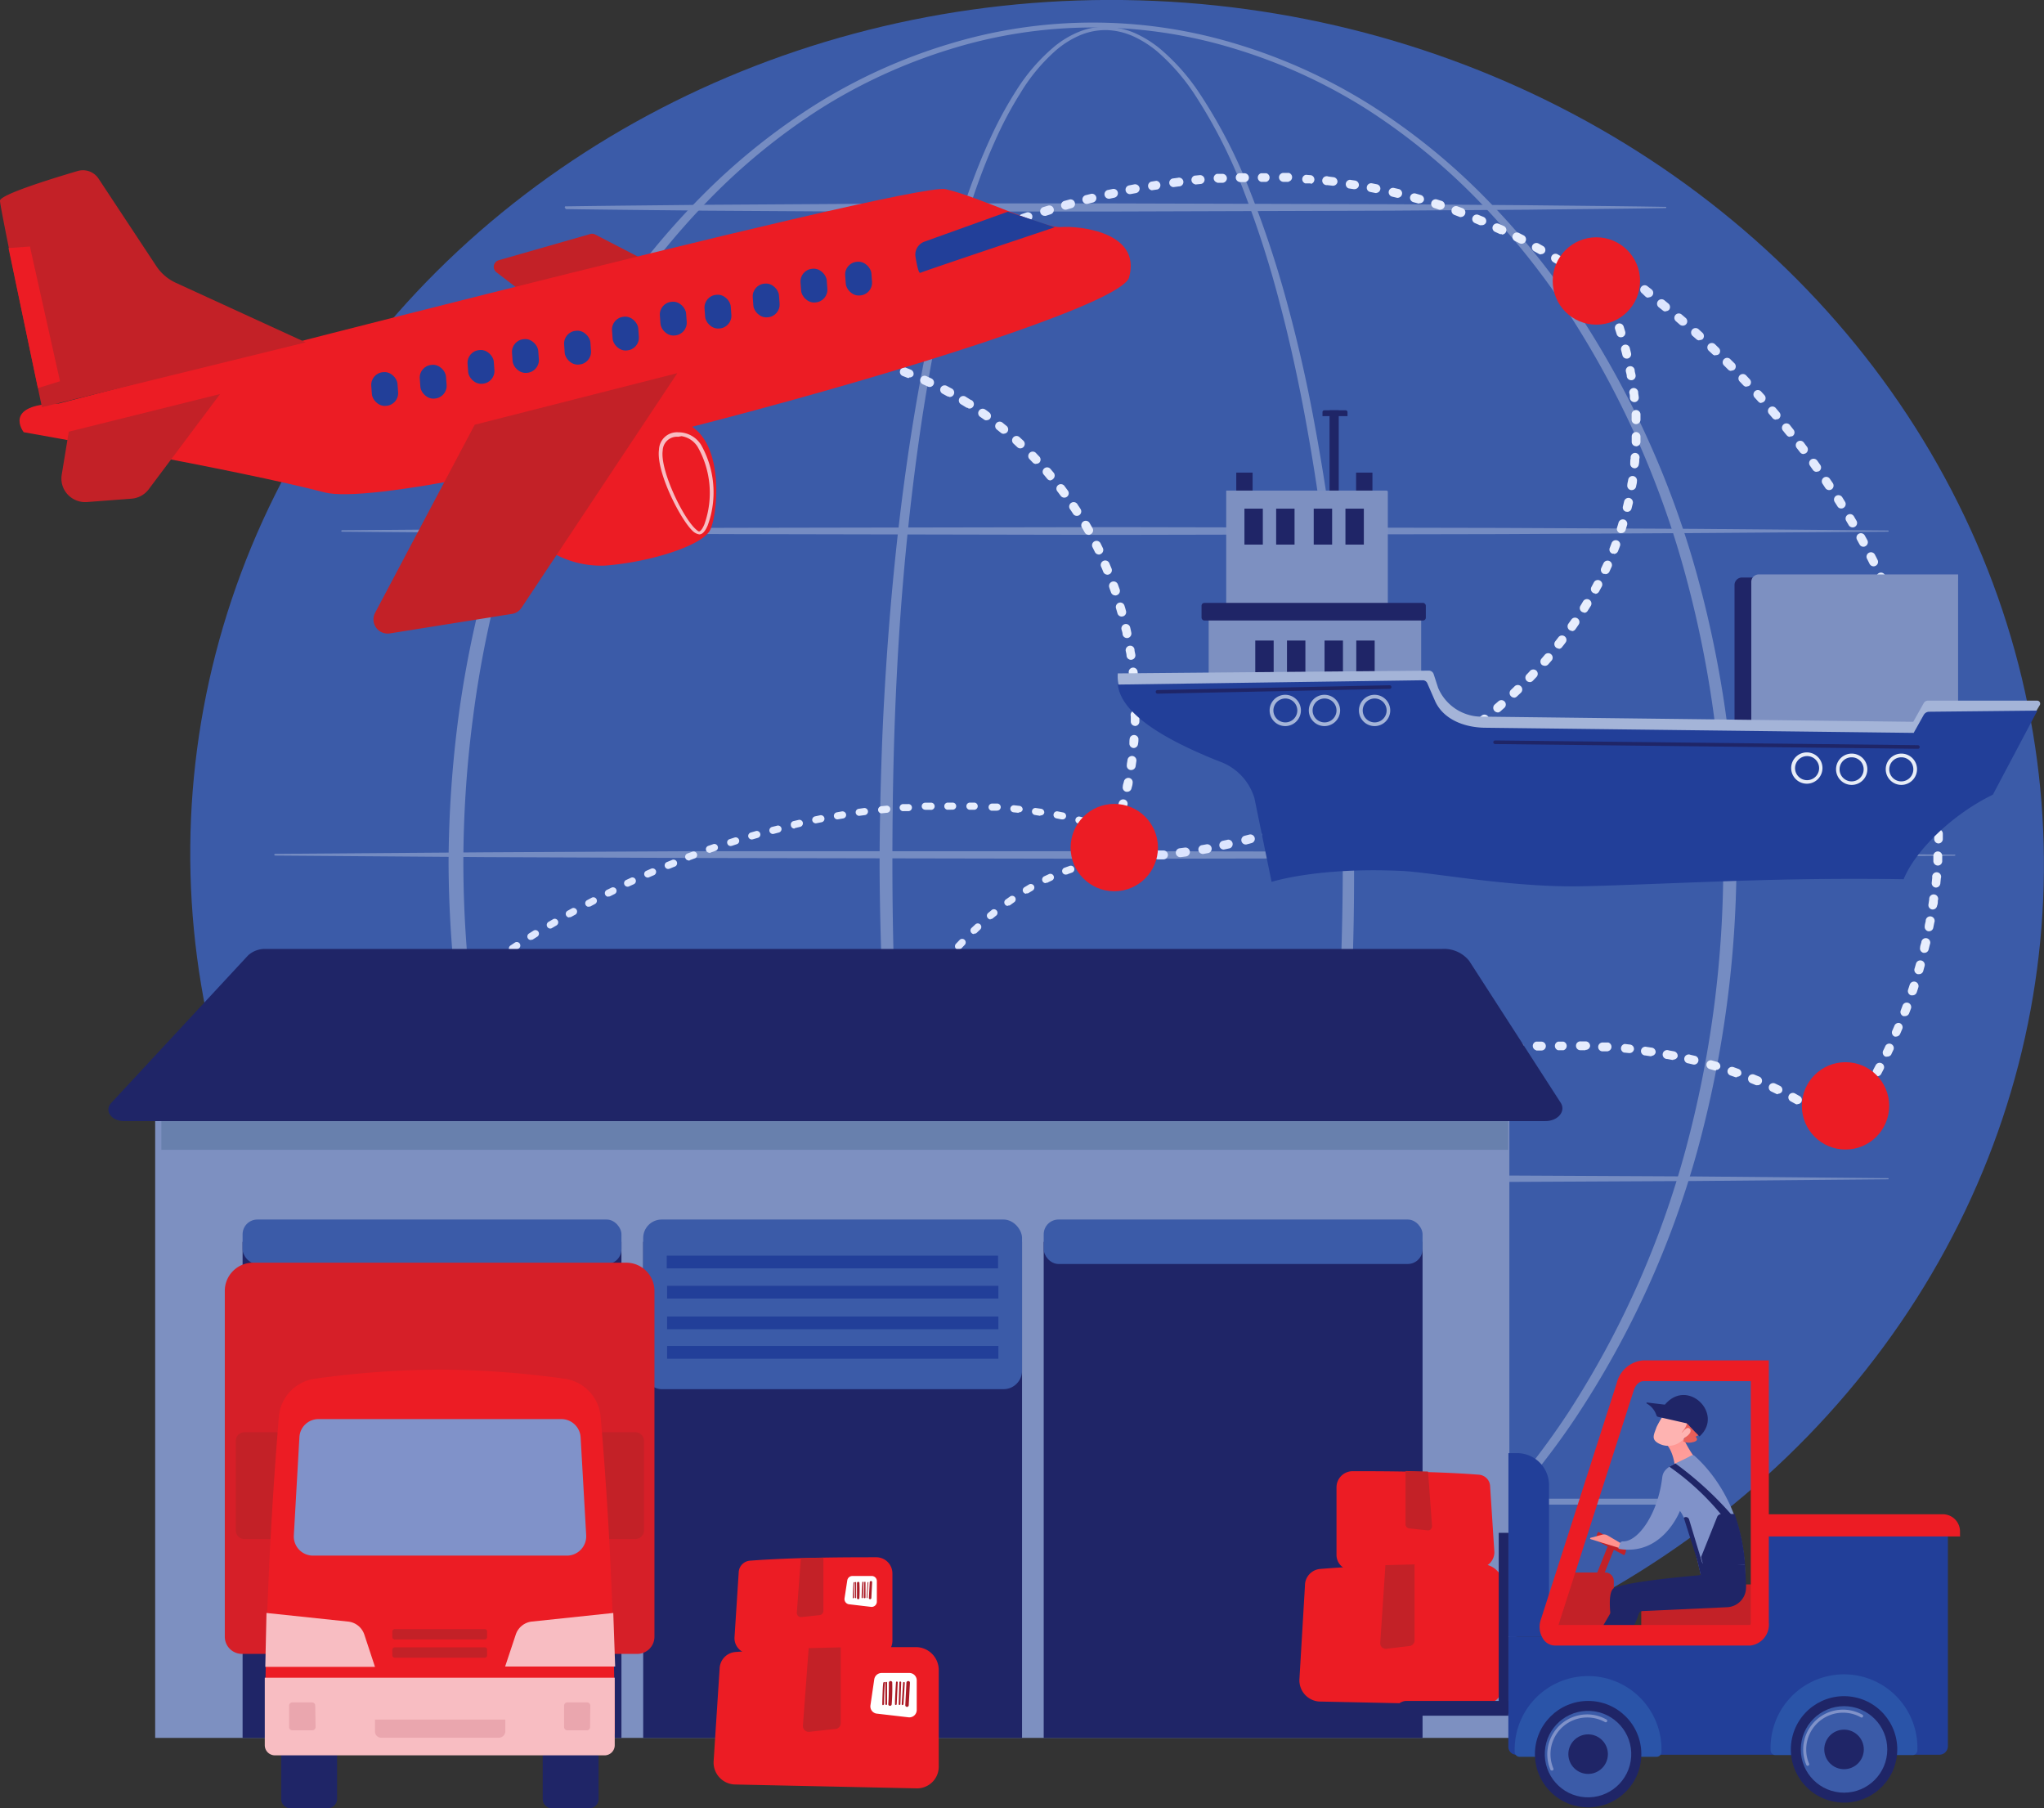 <?xml version="1.0" encoding="UTF-8"?>
<svg xmlns="http://www.w3.org/2000/svg" xmlns:xlink="http://www.w3.org/1999/xlink" viewBox="0 0 237.77 210.32">
  <rect x="0" y="0" width="237.77" height="210.32" fill="#333333" stroke="none"/>
  <defs>
    <linearGradient id="a" x1="97.01" y1="127.51" x2="129.97" y2="127.51" gradientUnits="userSpaceOnUse">
      <stop offset="0" stop-color="#dae3fe"></stop>
      <stop offset="1" stop-color="#e9effd"></stop>
    </linearGradient>
    <linearGradient id="b" x1="93.18" y1="29.25" x2="181.99" y2="29.25" xlink:href="#a"></linearGradient>
    <linearGradient id="c" x1="131.65" y1="67.64" x2="190.84" y2="67.64" xlink:href="#a"></linearGradient>
    <linearGradient id="d" x1="92.26" y1="67.05" x2="132.57" y2="67.05" xlink:href="#a"></linearGradient>
    <linearGradient id="e" x1="188.73" y1="78.4" x2="226" y2="78.4" xlink:href="#a"></linearGradient>
    <linearGradient id="f" x1="101.81" y1="141.94" x2="211.79" y2="141.94" xlink:href="#a"></linearGradient>
    <linearGradient id="g" x1="34.84" y1="114.92" x2="126.47" y2="114.92" xlink:href="#a"></linearGradient>
    <linearGradient id="h" x1="194.28" y1="166" x2="198.6" y2="176.31" gradientUnits="userSpaceOnUse">
      <stop offset="0" stop-color="#ff928e"></stop>
      <stop offset="1" stop-color="#feb3b1"></stop>
    </linearGradient>
    <linearGradient id="i" x1="5709.82" y1="-146.34" x2="5713.87" y2="-146.34" gradientTransform="matrix(-0.96, -0.3, -0.3, 0.96, 5598.4, 2014.13)" xlink:href="#h"></linearGradient>
    <linearGradient id="j" x1="7251.84" y1="1752.92" x2="7254.12" y2="1748.96" gradientTransform="matrix(-0.96, -0.28, -0.28, 0.96, 7770.29, 1011.88)" xlink:href="#h"></linearGradient>
    <linearGradient id="k" x1="7508" y1="1300.6" x2="7512.12" y2="1305.91" gradientTransform="matrix(-0.96, -0.28, -0.28, 0.96, 7770.29, 1011.88)" gradientUnits="userSpaceOnUse">
      <stop offset="0" stop-color="#e1473d"></stop>
      <stop offset="1" stop-color="#e9605a"></stop>
    </linearGradient>
    <linearGradient id="l" x1="7250.71" y1="1752.27" x2="7252.99" y2="1748.32" gradientTransform="matrix(-0.96, -0.28, -0.28, 0.96, 7770.29, 1011.88)" xlink:href="#h"></linearGradient>
  </defs>
  <g style="isolation:isolate">
    <ellipse cx="129.96" cy="99.91" rx="99.9" ry="107.83" transform="translate(24.44 225.37) rotate(-87.49)" fill="#3b5ba8"></ellipse>
    <g opacity="0.3">
      <path d="M157.51,100.4A302.49,302.49,0,0,1,153.17,153c-.79,4.34-1.7,8.66-2.79,12.93a124.1,124.1,0,0,1-3.88,12.66,60.61,60.61,0,0,1-5.8,11.93,23.94,23.94,0,0,1-4.35,5.08,12.49,12.49,0,0,1-2.85,1.83,8.4,8.4,0,0,1-6.69.17,11.88,11.88,0,0,1-2.91-1.74,22.69,22.69,0,0,1-4.45-5A58.73,58.73,0,0,1,113.57,179a121.73,121.73,0,0,1-3.93-12.65c-1.09-4.27-2-8.59-2.8-12.92-1.59-8.68-2.67-17.44-3.39-26.22s-1.09-17.6-1.13-26.42c0-4.41.1-8.81.25-13.22s.41-8.8.73-13.19c.66-8.79,1.63-17.56,3.08-26.26.72-4.34,1.57-8.67,2.59-13a124.69,124.69,0,0,1,3.68-12.71c.74-2.08,1.55-4.14,2.47-6.15a45,45,0,0,1,3.16-5.83,21.72,21.72,0,0,1,4.35-5,11.09,11.09,0,0,1,2.88-1.73,7.91,7.91,0,0,1,3.3-.58,8.78,8.78,0,0,1,3.27.76,13,13,0,0,1,2.84,1.77,24.24,24.24,0,0,1,4.44,4.94,59.53,59.53,0,0,1,6.09,11.75,120.81,120.81,0,0,1,4.18,12.56c1.17,4.25,2.17,8.55,3,12.87A276.91,276.91,0,0,1,157.51,100.4Zm-1.31,0q0-13.17-1-26.31A251.83,251.83,0,0,0,151.72,48c-.81-4.31-1.75-8.6-2.88-12.84a118.42,118.42,0,0,0-4-12.52,59.42,59.42,0,0,0-5.9-11.7A24.19,24.19,0,0,0,134.63,6a12.33,12.33,0,0,0-2.72-1.74,8.22,8.22,0,0,0-3.11-.76,7.72,7.72,0,0,0-3.14.59,10.78,10.78,0,0,0-2.74,1.69,21,21,0,0,0-4.19,5,43.23,43.23,0,0,0-3.06,5.79c-.9,2-1.68,4.05-2.39,6.12a125.73,125.73,0,0,0-3.52,12.67c-1,4.28-1.76,8.6-2.44,12.94C106,57,105.1,65.72,104.55,74.48s-.75,17.55-.74,26.33.27,17.56.93,26.31,1.66,17.49,3.17,26.13q1.13,6.5,2.69,12.88a121.5,121.5,0,0,0,3.8,12.58,57.29,57.29,0,0,0,5.7,11.76,22,22,0,0,0,4.26,4.86,11,11,0,0,0,2.72,1.65,7.44,7.44,0,0,0,3.08.58,7.68,7.68,0,0,0,3-.74,11.94,11.94,0,0,0,2.67-1.75,22.79,22.79,0,0,0,4.16-4.95,58.6,58.6,0,0,0,5.62-11.8,124.74,124.74,0,0,0,3.76-12.59c1-4.26,1.91-8.56,2.66-12.88,1.5-8.65,2.49-17.38,3.15-26.14S156.2,109.18,156.2,100.4Z" fill="#fff" style="mix-blend-mode:soft-light"></path>
      <path d="M202,100.4A128.79,128.79,0,0,1,197.4,134a108.22,108.22,0,0,1-14.08,30.84,88.71,88.71,0,0,1-10.75,13.17,75.41,75.41,0,0,1-13.23,10.65,64,64,0,0,1-15.44,7.06,57.71,57.71,0,0,1-33.57,0,63.66,63.66,0,0,1-15.45-7.05,75.4,75.4,0,0,1-13.25-10.64,88.88,88.88,0,0,1-10.77-13.16,108.29,108.29,0,0,1-14.11-30.86,121.52,121.52,0,0,1-3.42-16.68,133.91,133.91,0,0,1-1.15-17,134.07,134.07,0,0,1,1.16-17,122.92,122.92,0,0,1,3.43-16.67A108.38,108.38,0,0,1,70.9,35.9,88.72,88.72,0,0,1,81.67,22.76,74.9,74.9,0,0,1,94.92,12.13a64,64,0,0,1,15.44-7,57.32,57.32,0,0,1,33.52,0,64,64,0,0,1,15.42,7,74.4,74.4,0,0,1,13.23,10.63,88.66,88.66,0,0,1,10.75,13.15,108,108,0,0,1,14.09,30.82A128.29,128.29,0,0,1,202,100.4Zm-1.49,0a127.2,127.2,0,0,0-4.38-33.28,107.52,107.52,0,0,0-13.62-30.63A88.59,88.59,0,0,0,172,23.36a73.33,73.33,0,0,0-13-10.65,62.68,62.68,0,0,0-15.25-7,56,56,0,0,0-33.18,0A63,63,0,0,0,95.3,12.73a73,73,0,0,0-13,10.67A87.24,87.24,0,0,0,71.83,36.52,108.13,108.13,0,0,0,58.24,67.15,123.14,123.14,0,0,0,55,83.63a130.58,130.58,0,0,0-1.1,16.77A132.26,132.26,0,0,0,55,117.16a123.19,123.19,0,0,0,3.28,16.48,107.6,107.6,0,0,0,13.61,30.6,87.68,87.68,0,0,0,10.48,13.12,73.29,73.29,0,0,0,13,10.64,62.35,62.35,0,0,0,15.21,7,55.53,55.53,0,0,0,33.14,0,63.18,63.18,0,0,0,15.23-7,73.35,73.35,0,0,0,13-10.64,88.43,88.43,0,0,0,10.51-13.11,107.86,107.86,0,0,0,13.64-30.61A127.2,127.2,0,0,0,200.46,100.4Z" fill="#fff" style="mix-blend-mode:soft-light"></path>
      <path d="M39.79,61.67l22.48-.18,22.47-.1,45-.08,44.94.09,22.48.11,22.47.19s.07,0,.07.07a.07.07,0,0,1-.07.07L197.11,62l-22.48.12-44.94.09-44.95-.09-22.47-.1-22.48-.18a.09.09,0,0,1-.09-.1A.1.1,0,0,1,39.79,61.67Z" fill="#fff" style="mix-blend-mode:soft-light"></path>
      <path d="M65.86,24c5.32-.08,10.64-.12,16-.18l16-.1c5.31-.05,10.63,0,16-.06l16,0,31.91.09,16,.12c5.32.06,10.64.1,16,.19a.06.06,0,0,1,.06.07.07.07,0,0,1-.06.07c-5.32.09-10.64.12-16,.19l-16,.11-31.91.1-16,0c-5.32,0-10.64,0-16,0l-16-.1c-5.32-.06-10.64-.1-16-.18a.1.1,0,0,1-.09-.1A.09.09,0,0,1,65.86,24Z" fill="#fff" style="mix-blend-mode:soft-light"></path>
      <path d="M32,99.31l24.43-.18L80.84,99,129.69,99l48.85.09,24.43.11,24.42.2a.07.07,0,0,1,.07.06.07.07,0,0,1-.07.07L203,99.67l-24.43.12-48.85.09-48.85-.09-24.43-.1L32,99.51a.09.09,0,0,1-.09-.1A.1.1,0,0,1,32,99.31Z" fill="#fff" style="mix-blend-mode:soft-light"></path>
      <path d="M39.79,137l22.48-.19,22.47-.1,45-.08,44.94.09,22.48.11,22.47.2a.07.07,0,0,1,.07.06.07.07,0,0,1-.07.07l-22.47.2-22.48.11-44.94.09-44.95-.08-22.47-.11-22.48-.18a.09.09,0,0,1-.09-.1A.09.09,0,0,1,39.79,137Z" fill="#fff" style="mix-blend-mode:soft-light"></path>
      <path d="M196.73,175H69.08a.35.35,0,0,1,0-.69H196.73a.35.35,0,0,1,0,.69Z" fill="#fff" style="mix-blend-mode:soft-light"></path>
    </g>
    <path d="M98.8,155.55a.41.41,0,0,1-.39-.3c-.06-.2-.11-.4-.17-.6a.42.42,0,0,1,.3-.5.41.41,0,0,1,.5.29c0,.2.11.39.16.58a.42.42,0,0,1-.28.51Zm-.6-2.5a.42.42,0,0,1-.41-.33c0-.2-.08-.4-.11-.6a.41.41,0,0,1,.32-.49.43.43,0,0,1,.49.33c0,.2.07.4.11.6a.4.4,0,0,1-.32.48Zm-.43-2.53a.42.42,0,0,1-.41-.36c0-.2,0-.41-.07-.61a.41.41,0,0,1,.36-.46.42.42,0,0,1,.46.36c0,.2,0,.4.07.6a.41.41,0,0,1-.35.46ZM97.52,148a.41.41,0,0,1-.41-.38c0-.21,0-.41,0-.62a.41.41,0,0,1,.82,0c0,.2,0,.4,0,.6a.42.42,0,0,1-.39.44Zm-.09-2.57A.41.41,0,0,1,97,145v-.17c0-.15,0-.3,0-.44a.41.41,0,0,1,.41-.41h0a.41.41,0,0,1,.41.41V145a.41.41,0,0,1-.41.41Zm.06-2.57h0a.41.41,0,0,1-.39-.43c0-.21,0-.41,0-.62a.41.41,0,0,1,.44-.38.41.41,0,0,1,.38.44l0,.61A.42.42,0,0,1,97.49,142.82Zm.22-2.56h0a.42.42,0,0,1-.36-.46c0-.2,0-.41.07-.61a.41.41,0,0,1,.46-.36.41.41,0,0,1,.36.46c0,.2,0,.4-.07.6A.41.41,0,0,1,97.71,140.26Zm.36-2.55H98a.4.4,0,0,1-.34-.47c0-.2.07-.41.1-.61a.42.42,0,0,1,.48-.33.41.41,0,0,1,.34.48c0,.2-.07.39-.11.59A.41.41,0,0,1,98.07,137.71Zm.49-2.53h-.09a.41.41,0,0,1-.32-.49c0-.2.09-.4.14-.6a.41.41,0,1,1,.8.19c0,.19-.09.39-.13.59A.42.42,0,0,1,98.56,135.18Zm.61-2.5h-.11a.42.42,0,0,1-.29-.51l.17-.59a.41.41,0,1,1,.79.23c0,.19-.11.38-.16.58A.42.42,0,0,1,99.17,132.68Zm.74-2.46-.13,0a.41.41,0,0,1-.26-.52c.06-.2.13-.39.19-.58a.41.41,0,0,1,.78.26c-.06.19-.13.38-.19.58A.42.42,0,0,1,99.91,130.22Zm.85-2.42a.32.32,0,0,1-.14,0,.41.41,0,0,1-.24-.53c.07-.19.14-.39.22-.58a.41.41,0,0,1,.77.3c-.08.19-.15.38-.22.57A.41.41,0,0,1,100.76,127.8Zm1-2.38a.35.35,0,0,1-.17,0,.42.42,0,0,1-.21-.54c.08-.19.16-.38.25-.56a.41.41,0,1,1,.75.33l-.24.56A.43.43,0,0,1,101.73,125.42Zm1.07-2.33a.41.41,0,0,1-.18,0,.41.41,0,0,1-.19-.55l.27-.55a.43.43,0,0,1,.56-.18.41.41,0,0,1,.18.55l-.27.54A.41.41,0,0,1,102.8,123.09Zm1.18-2.28a.49.49,0,0,1-.2,0,.41.41,0,0,1-.16-.56l.3-.54a.4.4,0,0,1,.56-.15.41.41,0,0,1,.16.56l-.3.53A.41.41,0,0,1,104,120.81Zm1.29-2.22a.43.43,0,0,1-.22-.06.42.42,0,0,1-.13-.57c.1-.18.21-.35.32-.52a.41.41,0,0,1,.7.43l-.32.52A.41.41,0,0,1,105.27,118.59Zm1.39-2.16a.48.48,0,0,1-.23-.07.42.42,0,0,1-.11-.58c.12-.17.23-.34.35-.5a.41.41,0,0,1,.57-.11.42.42,0,0,1,.11.58c-.12.16-.23.33-.35.5A.43.43,0,0,1,106.66,116.43Zm1.5-2.09a.38.38,0,0,1-.25-.09.4.4,0,0,1-.08-.57c.12-.17.25-.33.37-.49a.41.41,0,0,1,.58-.08.42.42,0,0,1,.08.58l-.37.48A.42.42,0,0,1,108.16,114.34Zm1.6-2a.41.41,0,0,1-.27-.1.42.42,0,0,1,0-.58l.4-.47a.42.42,0,0,1,.59,0,.41.41,0,0,1,0,.58l-.39.46A.42.42,0,0,1,109.76,112.33Zm1.71-1.92a.46.46,0,0,1-.29-.11.42.42,0,0,1,0-.59l.42-.44a.41.41,0,0,1,.59,0,.42.42,0,0,1,0,.58l-.42.44A.43.43,0,0,1,111.47,110.41Zm1.81-1.82a.39.39,0,0,1-.3-.13.41.41,0,0,1,0-.58l.45-.42a.41.41,0,1,1,.56.6l-.44.42A.46.46,0,0,1,113.28,108.59Zm1.93-1.7a.44.44,0,0,1-.32-.15.41.41,0,0,1,0-.58l.48-.4a.42.42,0,0,1,.52.65l-.47.38A.44.44,0,0,1,115.21,106.89Zm2-1.57a.42.42,0,0,1-.34-.18.41.41,0,0,1,.1-.57l.51-.36a.41.41,0,1,1,.46.68l-.49.35A.43.43,0,0,1,117.24,105.32Zm2.14-1.42a.41.41,0,0,1-.21-.76l.53-.32a.42.42,0,0,1,.57.15.42.42,0,0,1-.15.56l-.52.31A.43.43,0,0,1,119.38,103.9Zm2.26-1.23a.42.42,0,0,1-.19-.79l.56-.26a.41.41,0,0,1,.55.2.4.4,0,0,1-.2.54l-.54.26A.41.41,0,0,1,121.64,102.67Zm2.35-1a.41.41,0,0,1-.15-.8l.59-.21a.41.41,0,0,1,.52.25.41.41,0,0,1-.25.53c-.19.07-.38.13-.56.21Zm2.45-.78a.4.4,0,0,1-.4-.31.41.41,0,0,1,.29-.5l.61-.15a.41.41,0,0,1,.49.31.42.42,0,0,1-.31.5l-.58.14Zm2.51-.5a.41.41,0,0,1,0-.82l.61-.07a.42.42,0,0,1,.46.36.42.42,0,0,1-.37.46l-.59.07Z" fill="url(#a)"></path>
    <path d="M93.7,38.47a.54.54,0,0,1-.44-.24.51.51,0,0,1,.15-.71l.52-.34a.52.52,0,0,1,.56.87l-.51.33A.51.51,0,0,1,93.7,38.47Zm2.16-1.39a.54.54,0,0,1-.44-.24.52.52,0,0,1,.17-.72l.52-.32a.52.52,0,1,1,.54.88l-.51.32A.57.57,0,0,1,95.86,37.08Zm2.2-1.34a.53.53,0,0,1-.45-.25.51.51,0,0,1,.18-.71l.53-.32a.52.52,0,0,1,.71.19.51.51,0,0,1-.19.7l-.52.32A.48.48,0,0,1,98.06,35.74Zm2.22-1.3a.51.51,0,0,1-.26-1l.54-.31a.51.51,0,0,1,.5.9l-.53.3A.47.47,0,0,1,100.28,34.44Zm2.25-1.25a.52.52,0,0,1-.25-1l.54-.29a.52.52,0,1,1,.49.91l-.54.29A.53.53,0,0,1,102.53,33.19ZM104.8,32a.51.51,0,0,1-.46-.28.53.53,0,0,1,.22-.7l.55-.28a.54.54,0,0,1,.7.23.53.53,0,0,1-.23.7l-.54.27A.53.53,0,0,1,104.8,32Zm76.67-1.13a.53.53,0,0,1-.27-.08l-.52-.31a.53.53,0,0,1-.18-.71.51.51,0,0,1,.71-.18l.53.32a.52.52,0,0,1-.27,1Zm-74.37,0a.52.52,0,0,1-.46-.29.51.51,0,0,1,.24-.69l.55-.27a.52.52,0,1,1,.45.93l-.55.27A.64.64,0,0,1,107.1,30.84Zm2.33-1.1a.5.5,0,0,1-.47-.3.52.52,0,0,1,.25-.69l.56-.25a.52.52,0,1,1,.43.94l-.56.25A.41.41,0,0,1,109.43,29.74Zm69.82-.18a.47.47,0,0,1-.25-.07l-.53-.29a.52.52,0,0,1-.21-.7.54.54,0,0,1,.71-.21l.53.3a.52.52,0,0,1,.2.71A.5.5,0,0,1,179.25,29.56Zm-67.47-.86a.52.52,0,0,1-.21-1l.57-.24a.52.52,0,0,1,.4,1l-.56.23A.46.46,0,0,1,111.78,28.7ZM177,28.35a.53.53,0,0,1-.24-.06l-.54-.27a.53.53,0,0,1-.23-.7.52.52,0,0,1,.69-.23l.55.28a.52.52,0,0,1,.23.7A.54.54,0,0,1,177,28.35Zm-62.84-.64a.5.5,0,0,1-.47-.33.52.52,0,0,1,.28-.67l.57-.23a.52.52,0,0,1,.67.29.5.5,0,0,1-.29.67l-.56.23A.48.48,0,0,1,114.15,27.71Zm60.53-.49a.44.44,0,0,1-.22,0l-.55-.25a.51.51,0,0,1-.26-.68.52.52,0,0,1,.69-.26l.56.25a.52.52,0,0,1-.22,1Zm-58.13-.44a.52.52,0,0,1-.18-1l.58-.22a.51.51,0,0,1,.66.31.51.51,0,0,1-.3.66l-.57.21A.43.43,0,0,1,116.55,26.78Zm55.78-.59a.71.71,0,0,1-.2,0l-.56-.24a.51.51,0,0,1-.28-.67A.52.52,0,0,1,172,25l.57.23a.52.52,0,0,1,.28.68A.53.53,0,0,1,172.33,26.19ZM119,25.91a.52.52,0,0,1-.17-1l.58-.2a.53.53,0,0,1,.66.33.52.52,0,0,1-.33.65l-.58.2A.45.45,0,0,1,119,25.91Zm51-.67a.57.57,0,0,1-.18,0L169.2,25a.52.52,0,1,1,.35-1l.57.21a.52.52,0,0,1,.31.67A.53.53,0,0,1,169.94,25.24Zm-48.52-.14a.52.52,0,0,1-.16-1l.59-.18a.51.51,0,1,1,.31,1l-.59.19Zm46.1-.71-.16,0-.57-.19a.51.51,0,1,1,.31-1l.58.18a.52.52,0,0,1-.16,1Zm-43.64,0a.51.51,0,0,1-.49-.38.52.52,0,0,1,.35-.64l.59-.16a.51.51,0,0,1,.64.36.5.5,0,0,1-.36.63l-.58.17Zm2.49-.67a.52.52,0,0,1-.5-.39.51.51,0,0,1,.37-.63l.6-.15a.51.51,0,0,1,.62.37.52.52,0,0,1-.37.63l-.6.15Zm38.7-.05-.14,0-.59-.16a.53.53,0,0,1-.36-.64.51.51,0,0,1,.64-.36l.59.17a.51.51,0,0,1,.36.63A.53.53,0,0,1,165.07,23.64Zm-36.2-.56a.52.52,0,0,1-.12-1l.61-.13a.51.51,0,0,1,.61.39.53.53,0,0,1-.39.62l-.6.13Zm33.72-.1h-.12l-.59-.14a.53.53,0,0,1-.39-.62.51.51,0,0,1,.62-.39l.6.14a.52.52,0,0,1-.12,1Zm-31.21-.43a.51.51,0,0,1-.5-.42.51.51,0,0,1,.41-.6l.6-.12a.53.53,0,0,1,.61.42.52.52,0,0,1-.42.6l-.6.11Zm28.7-.13H160l-.59-.12a.5.5,0,0,1-.41-.6.51.51,0,0,1,.6-.41l.6.12a.51.51,0,0,1-.1,1Zm-26.16-.32a.52.52,0,0,1-.09-1l.61-.1a.52.52,0,0,1,.16,1l-.6.09ZM157.56,22h-.09l-.6-.09a.52.52,0,0,1,.16-1l.61.09a.53.53,0,0,1,.43.6A.52.52,0,0,1,157.56,22Zm-21.1-.24a.51.51,0,0,1-.06-1l.61-.08a.51.51,0,1,1,.12,1l-.6.08ZM155,21.6H155l-.6-.07a.52.52,0,1,1,.12-1l.61.08a.52.52,0,0,1,.45.57A.53.53,0,0,1,155,21.6Zm-16-.17a.52.52,0,0,1-.05-1l.61-.06a.52.52,0,0,1,.56.47.5.5,0,0,1-.47.56l-.6.06Zm13.44-.1h0l-.61,0a.52.52,0,0,1,.08-1l.61.05a.52.52,0,0,1,0,1Zm-10.88-.11a.52.52,0,0,1,0-1l.61,0a.52.52,0,0,1,.55.49.53.53,0,0,1-.49.55l-.61,0Zm8.32-.07h0l-.6,0a.53.53,0,0,1-.5-.54.52.52,0,0,1,.54-.5l.61,0a.52.52,0,0,1,0,1Zm-5.75,0a.52.52,0,0,1,0-1l.62,0a.52.52,0,0,1,.53.51.51.51,0,0,1-.51.52l-.61,0Zm3.18,0h-.62a.52.52,0,0,1,0-1h.62a.52.52,0,0,1,0,1Z" fill="url(#b)"></path>
    <path d="M132.17,100.08a.51.51,0,0,1-.52-.51.51.51,0,0,1,.51-.52l.6,0a.51.51,0,0,1,.53.5.51.51,0,0,1-.5.53l-.61,0Zm2.56-.13a.5.5,0,0,1-.51-.47.51.51,0,0,1,.47-.56l.61,0a.52.52,0,0,1,.56.47.53.53,0,0,1-.47.56l-.62,0Zm2.56-.26a.51.51,0,0,1-.51-.45.52.52,0,0,1,.44-.58l.6-.08a.52.52,0,0,1,.59.44.53.53,0,0,1-.44.59l-.62.08Zm2.54-.38a.52.52,0,0,1-.09-1l.6-.11a.52.52,0,0,1,.6.42.51.51,0,0,1-.41.6l-.61.11Zm2.52-.5a.51.51,0,0,1-.5-.4.53.53,0,0,1,.39-.62l.6-.13a.52.52,0,0,1,.23,1l-.61.13Zm2.5-.59a.52.52,0,0,1-.12-1l.58-.15a.52.52,0,0,1,.64.36.51.51,0,0,1-.37.63l-.6.16Zm2.48-.69a.51.51,0,0,1-.49-.37.5.5,0,0,1,.34-.64l.58-.18a.51.51,0,0,1,.65.34.53.53,0,0,1-.34.65l-.59.18Zm2.45-.78a.52.52,0,0,1-.17-1l.58-.2a.52.52,0,0,1,.34,1l-.58.2A.51.51,0,0,1,149.78,96.75Zm2.42-.87a.52.52,0,0,1-.18-1l.57-.22a.52.52,0,0,1,.37,1l-.58.22A.57.57,0,0,1,152.2,95.88Zm2.39-.95a.54.54,0,0,1-.48-.31.52.52,0,0,1,.28-.68l.56-.24a.52.52,0,0,1,.68.28.53.53,0,0,1-.27.68l-.57.23A.48.48,0,0,1,154.59,94.93Zm2.36-1a.52.52,0,0,1-.22-1l.55-.26a.52.52,0,1,1,.44.94l-.56.26A.54.54,0,0,1,157,93.91Zm2.32-1.11a.53.53,0,0,1-.47-.29.52.52,0,0,1,.24-.69l.54-.27a.51.51,0,0,1,.69.22.52.52,0,0,1-.22.7l-.55.27A.53.53,0,0,1,159.27,92.8Zm2.28-1.19a.51.51,0,0,1-.46-.27.52.52,0,0,1,.21-.7l.53-.29a.52.52,0,0,1,.71.2.54.54,0,0,1-.21.71l-.54.29A.5.5,0,0,1,161.55,91.61Zm2.24-1.26a.49.49,0,0,1-.44-.26.5.5,0,0,1,.18-.7l.52-.31a.51.51,0,0,1,.71.17.51.51,0,0,1-.18.71l-.53.32A.48.48,0,0,1,163.79,90.35ZM166,89a.54.54,0,0,1-.44-.24.53.53,0,0,1,.16-.72c.17-.11.34-.21.51-.33a.53.53,0,0,1,.72.16.51.51,0,0,1-.15.71l-.52.34A.57.57,0,0,1,166,89Zm2.15-1.42a.52.52,0,0,1-.3-.94l.5-.35a.52.52,0,0,1,.6.85l-.51.35A.52.52,0,0,1,168.14,87.59Zm2.09-1.5a.53.53,0,0,1-.42-.2.52.52,0,0,1,.11-.73l.48-.36a.52.52,0,0,1,.73.1.51.51,0,0,1-.1.72l-.49.37A.52.52,0,0,1,170.23,86.09Zm2-1.57a.5.5,0,0,1-.4-.19.52.52,0,0,1,.07-.73l.47-.38a.52.52,0,0,1,.66.8l-.48.39A.54.54,0,0,1,172.26,84.52Zm2-1.65a.56.56,0,0,1-.39-.17.53.53,0,0,1,0-.73l.46-.4a.51.51,0,1,1,.68.77l-.46.41A.52.52,0,0,1,174.22,82.87Zm1.9-1.72a.52.52,0,0,1-.38-.17.51.51,0,0,1,0-.73c.15-.14.29-.27.43-.42a.52.52,0,0,1,.73.75l-.45.42A.5.5,0,0,1,176.12,81.15Zm1.81-1.81a.51.51,0,0,1-.36-.15.52.52,0,0,1,0-.73c.14-.14.28-.29.41-.44a.53.53,0,0,1,.73,0,.52.52,0,0,1,0,.73l-.43.45A.52.52,0,0,1,177.93,79.34Zm1.73-1.9a.54.54,0,0,1-.34-.12.52.52,0,0,1,0-.73l.39-.46a.52.52,0,0,1,.79.67l-.41.47A.52.52,0,0,1,179.66,77.44Zm1.65-2a.52.52,0,0,1-.41-.84l.37-.48a.52.52,0,0,1,.73-.09.51.51,0,0,1,.09.72c-.12.17-.25.33-.38.49A.51.51,0,0,1,181.31,75.47Zm1.53-2.06a.52.52,0,0,1-.29-.09.53.53,0,0,1-.13-.73l.35-.49a.51.51,0,0,1,.72-.13.51.51,0,0,1,.13.71l-.35.51A.53.53,0,0,1,182.84,73.41Zm1.42-2.13a.56.56,0,0,1-.27-.08.51.51,0,0,1-.16-.71l.31-.52a.52.52,0,0,1,.89.54l-.33.52A.51.51,0,0,1,184.26,71.28Zm1.3-2.21a.47.47,0,0,1-.25-.07.51.51,0,0,1-.2-.7l.28-.53a.52.52,0,0,1,.7-.21.52.52,0,0,1,.22.7l-.3.54A.51.51,0,0,1,185.56,69.07Zm1.16-2.29a.44.44,0,0,1-.22,0,.51.51,0,0,1-.25-.68c.09-.19.17-.37.26-.55a.51.51,0,1,1,.94.42l-.26.57A.52.52,0,0,1,186.72,66.78Zm1-2.35a.41.41,0,0,1-.19,0,.5.5,0,0,1-.29-.67l.21-.56a.52.52,0,0,1,.67-.3.51.51,0,0,1,.3.66c-.07.2-.15.39-.22.58A.53.53,0,0,1,187.74,64.43ZM188.6,62a.45.45,0,0,1-.16,0,.51.51,0,0,1-.33-.65c.06-.19.12-.38.17-.57a.52.52,0,0,1,.65-.35.51.51,0,0,1,.34.64l-.18.6A.51.51,0,0,1,188.6,62Zm.69-2.48-.12,0a.5.5,0,0,1-.38-.62c.05-.2.09-.39.14-.59a.52.52,0,0,1,.62-.39.53.53,0,0,1,.39.62l-.15.6A.5.5,0,0,1,189.29,59.53Zm.52-2.52h-.09a.52.52,0,0,1-.42-.6c0-.2.07-.39.1-.59a.51.51,0,0,1,.59-.44.52.52,0,0,1,.43.59c0,.21-.06.41-.1.61A.51.51,0,0,1,189.81,57Zm.34-2.54h-.05a.52.52,0,0,1-.46-.57c0-.2,0-.4.05-.6a.52.52,0,1,1,1,.09c0,.2,0,.41-.05.61A.52.52,0,0,1,190.15,54.47Zm.16-2.56h0a.51.51,0,0,1-.5-.53c0-.2,0-.4,0-.6a.51.51,0,0,1,.51-.52h0a.53.53,0,0,1,.51.53c0,.2,0,.41,0,.62A.52.52,0,0,1,190.31,51.91Zm0-2.57a.52.52,0,0,1-.51-.49l0-.61a.51.51,0,0,1,.48-.54.52.52,0,0,1,.55.48l0,.62a.52.52,0,0,1-.5.54Zm-.19-2.56a.53.53,0,0,1-.52-.46c0-.2,0-.4-.07-.6a.53.53,0,0,1,.45-.58.53.53,0,0,1,.58.45c0,.2.05.41.07.62a.52.52,0,0,1-.46.57Zm-.37-2.55a.52.52,0,0,1-.51-.42c0-.2-.07-.4-.11-.6a.51.51,0,0,1,.42-.6.51.51,0,0,1,.6.41c0,.2.08.41.11.61a.52.52,0,0,1-.42.6Zm-.52-2.51a.5.5,0,0,1-.5-.4l-.15-.58a.52.52,0,0,1,.37-.63.51.51,0,0,1,.63.37l.15.6a.52.52,0,0,1-.38.63Zm-.68-2.48a.51.51,0,0,1-.49-.37l-.18-.57a.51.51,0,0,1,.34-.65.52.52,0,0,1,.65.33l.18.59a.52.52,0,0,1-.35.65Zm-.81-2.44a.53.53,0,0,1-.49-.34L187,35.9a.53.53,0,0,1,.3-.67.52.52,0,0,1,.67.3c.07.19.14.39.22.58a.52.52,0,0,1-.31.66Z" fill="url(#c)"></path>
    <path d="M130.49,94.58l-.14,0a.52.52,0,0,1-.36-.65c.06-.19.11-.38.16-.58a.53.53,0,0,1,.64-.36.51.51,0,0,1,.36.64c-.05.19-.11.39-.16.59A.53.53,0,0,1,130.49,94.58Zm.63-2.49-.11,0a.51.51,0,0,1-.4-.61c0-.2.09-.4.13-.59a.53.53,0,0,1,.61-.41.51.51,0,0,1,.4.61c0,.2-.08.41-.13.61A.51.51,0,0,1,131.12,92.09Zm.47-2.53h-.08a.51.51,0,0,1-.43-.59c0-.2.06-.39.08-.59a.53.53,0,0,1,.59-.45.52.52,0,0,1,.44.59l-.09.61A.52.52,0,0,1,131.59,89.56ZM131.9,87h-.05a.52.52,0,0,1-.47-.57c0-.2,0-.4.05-.6a.52.52,0,0,1,1,.08c0,.2,0,.41-.05.62A.52.52,0,0,1,131.9,87Zm.14-2.57h0a.51.51,0,0,1-.5-.53c0-.2,0-.4,0-.6a.52.52,0,1,1,1,0c0,.21,0,.41,0,.62A.52.52,0,0,1,132,84.44Zm0-2.57a.52.52,0,0,1-.52-.5c0-.2,0-.4,0-.6a.5.5,0,0,1,.49-.54.51.51,0,0,1,.54.49c0,.21,0,.41,0,.62a.51.51,0,0,1-.5.53Zm-.17-2.57a.51.51,0,0,1-.51-.47l-.06-.6a.52.52,0,0,1,.46-.57.52.52,0,0,1,.57.46l.06.62a.51.51,0,0,1-.47.56Zm-.31-2.55a.52.52,0,0,1-.51-.44c0-.2-.06-.4-.1-.6a.52.52,0,0,1,.43-.59.5.5,0,0,1,.59.42c0,.21.07.41.1.61a.51.51,0,0,1-.43.59Zm-.46-2.53a.52.52,0,0,1-.51-.41c0-.2-.08-.4-.13-.59a.52.52,0,0,1,.39-.62.51.51,0,0,1,.62.39c.05.2.09.4.13.6a.53.53,0,0,1-.39.62Zm-.62-2.5a.51.51,0,0,1-.49-.38c-.06-.2-.11-.39-.17-.58a.53.53,0,0,1,.35-.65.51.51,0,0,1,.64.36c.06.19.12.39.17.59a.51.51,0,0,1-.36.64Zm-.75-2.46a.52.52,0,0,1-.49-.35c-.07-.19-.14-.38-.2-.57a.52.52,0,1,1,1-.35l.21.58a.53.53,0,0,1-.33.66A.45.45,0,0,1,129.73,69.26Zm-.91-2.41a.53.53,0,0,1-.48-.32c-.07-.19-.15-.38-.23-.56a.52.52,0,1,1,.95-.41l.24.57a.52.52,0,0,1-.28.68A.71.71,0,0,1,128.82,66.85Zm-1-2.35a.51.51,0,0,1-.46-.3l-.27-.54a.51.51,0,0,1,.23-.69.52.52,0,0,1,.7.23l.27.55a.52.52,0,0,1-.24.69A.46.46,0,0,1,127.77,64.5Zm-1.18-2.29a.5.5,0,0,1-.45-.26l-.3-.53a.52.52,0,1,1,.89-.52c.11.18.21.36.31.54a.51.51,0,0,1-.2.7A.47.47,0,0,1,126.59,62.21ZM125.26,60a.5.5,0,0,1-.43-.24l-.33-.5a.52.52,0,1,1,.86-.57c.11.17.23.34.34.52a.52.52,0,0,1-.16.71A.48.48,0,0,1,125.26,60Zm-1.45-2.12a.51.51,0,0,1-.42-.21l-.36-.48a.52.52,0,1,1,.82-.63l.37.5a.51.51,0,0,1-.11.72A.49.49,0,0,1,123.81,57.88Zm-1.59-2a.5.5,0,0,1-.39-.18l-.39-.47a.5.5,0,0,1,0-.72.51.51,0,0,1,.73,0l.4.47a.52.52,0,0,1-.07.73A.5.5,0,0,1,122.22,55.86Zm-1.7-1.92a.51.51,0,0,1-.38-.16l-.42-.44a.52.52,0,0,1,.74-.72l.43.45a.51.51,0,0,1,0,.73A.54.54,0,0,1,120.52,53.94Zm-1.83-1.81a.49.49,0,0,1-.35-.14l-.44-.41a.51.51,0,1,1,.69-.76l.46.42a.52.52,0,0,1-.36.89Zm-1.93-1.69a.54.54,0,0,1-.33-.12l-.47-.38a.51.51,0,0,1-.08-.72.52.52,0,0,1,.73-.09l.48.39a.52.52,0,0,1,.07.73A.53.53,0,0,1,116.76,50.44Zm-2-1.57a.47.47,0,0,1-.3-.1l-.5-.35a.52.52,0,0,1,.6-.84,5.74,5.74,0,0,1,.5.36.52.52,0,0,1,.12.72A.51.51,0,0,1,114.73,48.87Zm-2.13-1.44a.53.53,0,0,1-.27-.08l-.52-.32a.52.52,0,1,1,.54-.88l.53.33a.51.51,0,0,1-.28,1Zm-2.21-1.31a.57.57,0,0,1-.25-.06l-.53-.29a.52.52,0,0,1-.21-.7.52.52,0,0,1,.7-.21l.54.29a.52.52,0,0,1-.25,1ZM108.11,45a.46.46,0,0,1-.22-.06l-.55-.25a.52.52,0,0,1-.25-.69.51.51,0,0,1,.68-.25l.56.26a.52.52,0,0,1-.22,1Zm-2.35-1.05a.43.43,0,0,1-.19,0l-.56-.22a.51.51,0,0,1-.29-.67.5.5,0,0,1,.67-.29l.57.23a.52.52,0,0,1,.28.67A.51.51,0,0,1,105.76,43.9Zm-2.4-.91a.52.52,0,0,1-.17,0l-.57-.2a.52.52,0,0,1-.33-.65.53.53,0,0,1,.66-.33l.58.2a.52.52,0,0,1,.32.66A.51.51,0,0,1,103.36,43Zm-2.45-.77-.14,0-.58-.17a.51.51,0,1,1,.27-1l.6.16a.52.52,0,0,1,.35.64A.51.51,0,0,1,100.91,42.22Zm-2.48-.65-.12,0-.59-.13a.52.52,0,1,1,.23-1l.6.14a.5.5,0,0,1,.38.62A.51.51,0,0,1,98.43,41.57ZM95.92,41h-.1l-.59-.11a.53.53,0,0,1-.43-.6.52.52,0,0,1,.6-.42L96,40a.51.51,0,0,1-.09,1Zm-2.54-.4h-.07l-.6-.07a.52.52,0,0,1-.45-.58.52.52,0,0,1,.58-.45l.61.08a.52.52,0,0,1-.07,1Z" fill="url(#d)"></path>
    <path d="M218.37,125.18a.5.5,0,0,1-.24-.06.52.52,0,0,1-.22-.7l.28-.53a.52.52,0,0,1,.7-.22.5.5,0,0,1,.22.69c-.09.19-.19.37-.28.55A.54.54,0,0,1,218.37,125.18Zm1.16-2.29a.42.42,0,0,1-.22,0,.52.52,0,0,1-.25-.69c.09-.18.18-.36.26-.55a.52.52,0,0,1,.94.44c-.09.19-.18.37-.26.56A.53.53,0,0,1,219.53,122.89Zm1.06-2.33a.53.53,0,0,1-.2,0,.52.52,0,0,1-.27-.68l.24-.55A.51.51,0,0,1,221,119a.51.51,0,0,1,.28.68l-.24.56A.53.53,0,0,1,220.59,120.56Zm1-2.38a.46.46,0,0,1-.19,0,.51.51,0,0,1-.29-.67l.21-.56a.51.51,0,0,1,.66-.31.52.52,0,0,1,.31.67c-.07.19-.14.38-.22.57A.51.51,0,0,1,221.56,118.18Zm.86-2.42a.45.45,0,0,1-.16,0,.52.52,0,0,1-.33-.65l.19-.58a.52.52,0,0,1,1,.32c-.06.19-.12.39-.19.58A.51.51,0,0,1,222.42,115.76Zm.76-2.46a.34.34,0,0,1-.14,0,.51.51,0,0,1-.36-.64c.06-.19.11-.38.17-.58a.51.51,0,1,1,1,.28c-.05.19-.11.39-.16.59A.51.51,0,0,1,223.18,113.3Zm.65-2.48h-.12a.52.52,0,0,1-.38-.63c0-.19.09-.39.14-.59a.52.52,0,1,1,1,.23l-.15.6A.5.5,0,0,1,223.83,110.82Zm.55-2.51h-.1a.52.52,0,0,1-.41-.61c0-.19.08-.39.11-.59a.52.52,0,1,1,1,.19l-.12.6A.5.5,0,0,1,224.38,108.31Zm.43-2.53h-.07a.51.51,0,0,1-.44-.59l.09-.6a.52.52,0,1,1,1,.15c0,.2,0,.4-.09.61A.51.51,0,0,1,224.81,105.78Zm.33-2.55h0a.52.52,0,0,1-.46-.57l.06-.6a.52.52,0,1,1,1,.09l-.06.62A.53.53,0,0,1,225.14,103.23Zm.22-2.56h0a.53.53,0,0,1-.49-.55c0-.2,0-.4,0-.61a.52.52,0,0,1,.55-.48.51.51,0,0,1,.48.54l0,.62A.52.52,0,0,1,225.36,100.67Zm.11-2.57h0a.51.51,0,0,1-.5-.53c0-.2,0-.4,0-.6a.5.5,0,0,1,.52-.51A.51.51,0,0,1,226,97c0,.21,0,.41,0,.62A.52.52,0,0,1,225.47,98.1Zm0-2.57A.52.52,0,0,1,225,95c0-.21,0-.41,0-.61a.51.51,0,0,1,.5-.53.51.51,0,0,1,.53.5c0,.21,0,.41,0,.62a.51.51,0,0,1-.5.52Zm-.1-2.57a.52.52,0,0,1-.52-.48c0-.2,0-.41,0-.61a.52.52,0,0,1,.48-.55.52.52,0,0,1,.55.48c0,.21,0,.41,0,.62a.51.51,0,0,1-.48.54Zm-.21-2.56a.51.51,0,0,1-.51-.47c0-.2,0-.4-.07-.6a.52.52,0,0,1,.46-.57.51.51,0,0,1,.57.46c0,.2,0,.41.07.61a.53.53,0,0,1-.47.57Zm-.31-2.56a.52.52,0,0,1-.51-.44l-.09-.6a.52.52,0,0,1,1-.16l.09.62a.52.52,0,0,1-.44.58Zm-.4-2.54a.51.51,0,0,1-.51-.42c0-.2-.08-.4-.11-.6a.52.52,0,0,1,.41-.61.51.51,0,0,1,.6.42l.12.6a.52.52,0,0,1-.42.6ZM224,82.78a.51.51,0,0,1-.5-.41c0-.2-.09-.4-.14-.59a.52.52,0,0,1,.39-.62.51.51,0,0,1,.62.38c.05.21.09.41.14.61a.51.51,0,0,1-.4.61Zm-.6-2.51a.51.51,0,0,1-.5-.39c0-.19-.1-.39-.16-.59a.52.52,0,0,1,1-.26c.06.19.11.39.16.59a.51.51,0,0,1-.37.63Zm-.69-2.48a.52.52,0,0,1-.5-.37c0-.19-.11-.38-.17-.58a.51.51,0,0,1,.34-.64.52.52,0,0,1,.65.34c.06.19.12.39.17.59a.51.51,0,0,1-.34.64A.39.39,0,0,1,222.66,77.79Zm-.78-2.44a.51.51,0,0,1-.49-.36l-.2-.57a.52.52,0,0,1,1-.34c.07.19.13.39.2.58a.52.52,0,0,1-.33.66A.45.45,0,0,1,221.88,75.35ZM221,72.93a.51.51,0,0,1-.48-.34c-.07-.19-.14-.38-.22-.56a.52.52,0,0,1,1-.38c.07.19.14.38.22.58a.52.52,0,0,1-.3.66A.43.43,0,0,1,221,72.93Zm-.95-2.39a.51.51,0,0,1-.47-.32l-.24-.56a.53.53,0,0,1,.27-.68.51.51,0,0,1,.68.28l.24.56a.51.51,0,0,1-.28.68A.45.45,0,0,1,220.06,70.54Zm-1-2.35a.53.53,0,0,1-.47-.31c-.08-.18-.17-.36-.25-.55a.51.51,0,0,1,.25-.68.52.52,0,0,1,.69.24c.08.19.17.38.25.56a.52.52,0,0,1-.25.69A.54.54,0,0,1,219,68.19Zm-1.1-2.32a.53.53,0,0,1-.47-.29l-.27-.54a.52.52,0,1,1,.92-.47c.1.18.19.37.28.55a.51.51,0,0,1-.23.69A.53.53,0,0,1,217.93,65.87Zm-1.19-2.28a.5.5,0,0,1-.45-.28c-.1-.17-.19-.35-.29-.53a.51.51,0,0,1,.9-.5l.3.54a.52.52,0,0,1-.21.7A.45.45,0,0,1,216.74,63.59Zm-1.25-2.25a.53.53,0,0,1-.45-.25l-.31-.53a.52.52,0,0,1,.9-.52l.31.53a.51.51,0,0,1-.19.7A.48.48,0,0,1,215.49,61.34Zm-1.32-2.2a.49.49,0,0,1-.44-.24l-.33-.52a.52.52,0,0,1,.16-.71.53.53,0,0,1,.72.16l.32.52a.51.51,0,0,1-.16.71A.47.47,0,0,1,214.17,59.14ZM212.78,57a.53.53,0,0,1-.44-.23l-.33-.5a.52.52,0,0,1,.14-.72.51.51,0,0,1,.71.14l.35.51a.53.53,0,0,1-.15.72A.6.6,0,0,1,212.78,57Zm-1.46-2.12a.51.51,0,0,1-.42-.21c-.12-.17-.24-.33-.35-.5a.51.51,0,0,1,.11-.72.53.53,0,0,1,.73.12l.35.5a.51.51,0,0,1-.12.72A.55.55,0,0,1,211.32,54.86Zm-1.51-2.07a.51.51,0,0,1-.42-.21L209,52.1a.52.52,0,0,1,.83-.63c.12.16.24.33.37.49a.53.53,0,0,1-.1.73A.54.54,0,0,1,209.81,52.79Zm-1.58-2a.51.51,0,0,1-.4-.2c-.13-.15-.26-.31-.38-.47a.52.52,0,1,1,.8-.65l.38.48a.51.51,0,0,1-.08.73A.54.54,0,0,1,208.23,50.76Zm-1.63-2a.53.53,0,0,1-.4-.18l-.39-.46a.52.52,0,1,1,.79-.67l.39.46a.51.51,0,0,1-.06.73A.5.5,0,0,1,206.6,48.77Zm-1.69-1.93a.49.49,0,0,1-.38-.18l-.41-.45a.52.52,0,0,1,0-.73.51.51,0,0,1,.73,0l.41.45a.53.53,0,0,1-.39.87Zm-1.73-1.9a.51.51,0,0,1-.38-.16l-.42-.44a.51.51,0,0,1,0-.73.52.52,0,0,1,.73,0l.42.45a.51.51,0,0,1,0,.73A.49.49,0,0,1,203.18,44.94Zm-1.79-1.84a.5.5,0,0,1-.37-.16l-.43-.43a.52.52,0,1,1,.73-.73l.44.43a.52.52,0,0,1,0,.74A.51.51,0,0,1,201.39,43.1Zm-1.84-1.8a.5.5,0,0,1-.35-.15l-.44-.41a.53.53,0,0,1,0-.74.54.54,0,0,1,.74,0l.44.43a.51.51,0,0,1,0,.73A.55.55,0,0,1,199.55,41.3Zm-1.88-1.75a.51.51,0,0,1-.34-.14l-.46-.4a.53.53,0,0,1,0-.74.52.52,0,0,1,.74,0l.45.41a.52.52,0,0,1,0,.73A.56.56,0,0,1,197.67,39.55Zm-1.92-1.71a.54.54,0,0,1-.34-.12l-.46-.4a.51.51,0,1,1,.67-.78l.47.4a.51.51,0,0,1-.34.9Zm-2-1.65a.49.49,0,0,1-.32-.12l-.48-.38a.52.52,0,0,1,.66-.81l.47.39a.52.52,0,0,1,.07.73A.53.53,0,0,1,193.78,36.19Zm-2-1.61a.48.48,0,0,1-.32-.11L191,34.1a.5.5,0,0,1-.09-.72.51.51,0,0,1,.72-.1l.49.38a.52.52,0,0,1,.09.72A.54.54,0,0,1,191.78,34.58Zm-2-1.55a.51.51,0,0,1-.31-.11l-.49-.36a.52.52,0,0,1,.61-.83l.49.36a.52.52,0,0,1,.11.73A.54.54,0,0,1,189.74,33Z" fill="url(#e)"></path>
    <path d="M102.33,162.86a.58.58,0,0,1-.26-.06.51.51,0,0,1-.19-.71l.26-.46a.52.52,0,1,1,.89.52c-.08.15-.17.3-.26.45A.5.5,0,0,1,102.33,162.86Zm1.28-2.13a.48.48,0,0,1-.28-.08.52.52,0,0,1-.16-.71l.33-.52a.52.52,0,0,1,.72-.15.51.51,0,0,1,.15.71l-.33.51A.5.5,0,0,1,103.61,160.73ZM105,158.6a.46.46,0,0,1-.29-.1.51.51,0,0,1-.13-.72l.36-.5a.52.52,0,1,1,.84.6c-.12.17-.24.33-.35.5A.53.53,0,0,1,105,158.6Zm1.52-2.07a.52.52,0,0,1-.41-.83l.38-.49a.51.51,0,0,1,.73-.09.53.53,0,0,1,.09.73l-.38.48A.51.51,0,0,1,106.55,156.53Zm1.61-2a.51.51,0,0,1-.39-.85l.39-.47a.52.52,0,0,1,.73,0,.51.51,0,0,1,.06.73l-.39.46A.52.52,0,0,1,108.16,154.52Zm1.69-1.93a.54.54,0,0,1-.35-.14.52.52,0,0,1,0-.73l.41-.45a.52.52,0,0,1,.76.7l-.41.45A.52.52,0,0,1,109.85,152.59Zm1.76-1.87a.51.51,0,0,1-.36-.15.52.52,0,0,1,0-.73l.43-.44a.52.52,0,0,1,.73,0,.51.51,0,0,1,0,.73l-.43.43A.52.52,0,0,1,111.61,150.72Zm1.83-1.81a.52.52,0,0,1-.36-.89l.45-.42a.51.51,0,0,1,.73,0,.53.53,0,0,1,0,.73l-.44.42A.56.56,0,0,1,113.44,148.91Zm1.89-1.74a.5.5,0,0,1-.39-.18.52.52,0,0,1,0-.73l.46-.4a.52.52,0,1,1,.69.77l-.46.41A.55.55,0,0,1,115.33,147.17Zm1.94-1.68a.52.52,0,0,1-.33-.92l.47-.39a.52.52,0,1,1,.66.8l-.47.39A.5.5,0,0,1,117.27,145.49Zm2-1.62a.53.53,0,0,1-.41-.2A.51.51,0,0,1,119,143l.48-.38a.52.52,0,0,1,.73.09.53.53,0,0,1-.09.73l-.48.37A.56.56,0,0,1,119.27,143.87Zm2-1.56a.51.51,0,0,1-.41-.21.51.51,0,0,1,.11-.72l.49-.36a.52.52,0,1,1,.61.83l-.49.36A.5.5,0,0,1,121.31,142.31Zm2.09-1.49a.52.52,0,0,1-.42-.22.51.51,0,0,1,.13-.72l.5-.35a.51.51,0,0,1,.72.13.52.52,0,0,1-.13.72l-.5.34A.49.49,0,0,1,123.4,140.82Zm2.13-1.44a.5.5,0,0,1-.43-.24.51.51,0,0,1,.15-.71l.51-.34a.53.53,0,0,1,.72.16.52.52,0,0,1-.16.71l-.51.33A.47.47,0,0,1,125.53,139.38ZM127.7,138a.52.52,0,0,1-.44-.25.51.51,0,0,1,.17-.71l.52-.32a.52.52,0,0,1,.54.88l-.52.32A.53.53,0,0,1,127.7,138Zm2.2-1.33a.53.53,0,0,1-.45-.25.52.52,0,0,1,.19-.71l.53-.31a.52.52,0,0,1,.52.9l-.53.3A.48.48,0,0,1,129.9,136.67Zm2.24-1.26a.53.53,0,0,1-.46-.27.54.54,0,0,1,.21-.71l.54-.29a.52.52,0,0,1,.7.21.52.52,0,0,1-.21.7l-.53.29A.59.59,0,0,1,132.14,135.41Zm2.27-1.22a.51.51,0,0,1-.46-.28.53.53,0,0,1,.22-.7l.55-.28a.52.52,0,0,1,.47.92l-.54.28A.53.53,0,0,1,134.41,134.19Zm2.3-1.16a.53.53,0,0,1-.47-.29.52.52,0,0,1,.24-.69l.56-.27a.51.51,0,0,1,.69.24.52.52,0,0,1-.24.69l-.55.27A.64.64,0,0,1,136.71,133Zm2.33-1.11a.51.51,0,0,1-.22-1l.56-.26a.52.52,0,0,1,.43.94l-.56.26A.52.52,0,0,1,139,131.92Zm2.35-1a.52.52,0,0,1-.21-1l.57-.24a.53.53,0,0,1,.68.27.51.51,0,0,1-.28.68l-.56.24A.46.46,0,0,1,141.39,130.88Zm2.37-1a.52.52,0,0,1-.48-.32.5.5,0,0,1,.29-.67l.57-.23a.52.52,0,0,1,.67.28.53.53,0,0,1-.29.68l-.56.22A.48.48,0,0,1,143.76,129.88Zm67.51-.12a.52.52,0,0,1-.29-.09l-.5-.33a.51.51,0,1,1,.56-.86l.52.34a.51.51,0,0,1,.14.71A.52.52,0,0,1,211.27,129.76Zm-65.12-.82a.52.52,0,0,1-.18-1l.58-.21a.51.51,0,0,1,.66.3.52.52,0,0,1-.3.67l-.57.21A.58.58,0,0,1,146.15,128.94Zm62.94-.53a.48.48,0,0,1-.26-.07l-.53-.29a.52.52,0,0,1,.51-.91l.53.3a.51.51,0,0,1,.19.71A.5.5,0,0,1,209.09,128.41Zm-60.52-.35a.51.51,0,0,1-.49-.35.53.53,0,0,1,.32-.66l.58-.2a.52.52,0,0,1,.33,1l-.57.2A.51.51,0,0,1,148.57,128.06Zm2.43-.83a.52.52,0,0,1-.49-.35.53.53,0,0,1,.33-.66l.58-.18a.52.52,0,1,1,.32,1l-.58.19Zm55.82,0a.46.46,0,0,1-.23-.06l-.54-.26a.51.51,0,0,1-.25-.68.52.52,0,0,1,.69-.25l.56.27a.51.51,0,0,1,.23.69A.52.52,0,0,1,206.82,127.21Zm-53.37-.75a.51.51,0,0,1-.15-1l.58-.17a.51.51,0,0,1,.65.34.53.53,0,0,1-.35.65l-.58.17A.39.39,0,0,1,153.45,126.46Zm51-.31a.45.45,0,0,1-.2,0l-.56-.23a.52.52,0,1,1,.38-1l.58.24a.52.52,0,0,1-.2,1Zm-48.57-.4a.52.52,0,0,1-.5-.38.53.53,0,0,1,.36-.64l.59-.16a.53.53,0,0,1,.64.37.52.52,0,0,1-.37.63l-.58.16Zm46.17-.52a.47.47,0,0,1-.17,0l-.57-.2a.51.51,0,0,1-.33-.65.53.53,0,0,1,.66-.33l.58.21a.51.51,0,0,1,.32.65A.52.52,0,0,1,202.08,125.23Zm-43.69-.14a.51.51,0,0,1-.13-1l.6-.15a.51.51,0,0,1,.24,1l-.59.15Zm2.49-.59a.52.52,0,0,1-.12-1l.6-.14a.52.52,0,0,1,.62.4.51.51,0,0,1-.39.61l-.6.14Zm38.75-.06a.34.34,0,0,1-.14,0l-.58-.16a.52.52,0,0,1-.36-.64.5.5,0,0,1,.63-.36l.6.17a.52.52,0,0,1,.35.64A.51.51,0,0,1,199.63,124.44ZM163.39,124a.52.52,0,0,1-.1-1l.6-.12a.51.51,0,1,1,.2,1l-.6.12Zm33.76-.18H197l-.59-.14a.52.52,0,1,1,.23-1l.6.14a.52.52,0,0,1-.12,1Zm-31.23-.3a.51.51,0,0,1-.51-.42.52.52,0,0,1,.42-.6l.6-.11a.53.53,0,0,1,.6.43.5.5,0,0,1-.42.59l-.6.11Zm28.72-.24h-.1l-.59-.11a.52.52,0,1,1,.18-1l.61.11a.53.53,0,0,1,.41.61A.52.52,0,0,1,194.64,123.24Zm-26.19-.17a.52.52,0,0,1-.51-.44.53.53,0,0,1,.44-.59L169,122a.52.52,0,0,1,.14,1l-.6.09Zm23.66-.26H192l-.6-.09a.51.51,0,1,1,.14-1l.61.09a.51.51,0,0,1,.44.58A.52.52,0,0,1,192.11,122.81ZM171,122.73a.52.52,0,0,1-.51-.46.5.5,0,0,1,.45-.57l.61-.08a.52.52,0,0,1,.12,1l-.61.07Zm18.56-.25h-.06l-.6-.06a.52.52,0,0,1,.1-1l.61.07a.51.51,0,0,1,.46.57A.52.52,0,0,1,189.56,122.48Zm-16,0A.52.52,0,0,1,173,122a.51.51,0,0,1,.47-.56l.61-.06a.53.53,0,0,1,.56.47.52.52,0,0,1-.47.56l-.61.06Zm13.44-.2h0l-.6,0a.51.51,0,0,1-.49-.54.52.52,0,0,1,.55-.49l.62,0a.52.52,0,0,1,0,1Zm-10.88,0a.52.52,0,0,1,0-1l.62,0a.51.51,0,0,1,.54.49.51.51,0,0,1-.48.54l-.61,0Zm2.56-.13a.52.52,0,0,1,0-1l.61,0a.52.52,0,0,1,.53.5.51.51,0,0,1-.5.53l-.61,0Zm5.75,0h0l-.6,0a.51.51,0,0,1-.5-.53.5.5,0,0,1,.53-.5h.61a.53.53,0,0,1,.5.54A.52.52,0,0,1,184.43,122.11Zm-3.18,0a.52.52,0,0,1,0-1h.62a.52.52,0,0,1,0,1h-.61Z" fill="url(#f)"></path>
    <path d="M35.26,136.63a.58.58,0,0,1-.18,0,.42.42,0,0,1-.2-.55l.27-.56a.41.41,0,1,1,.74.37l-.26.54A.41.41,0,0,1,35.26,136.63Zm1.17-2.29a.46.46,0,0,1-.2-.05.41.41,0,0,1-.16-.56l.3-.54a.4.4,0,0,1,.56-.15.41.41,0,0,1,.16.56l-.3.53A.41.41,0,0,1,36.43,134.34Zm1.3-2.21a.33.33,0,0,1-.21-.07.4.4,0,0,1-.14-.56l.33-.52a.41.41,0,1,1,.7.44l-.33.51A.39.39,0,0,1,37.73,132.13ZM39.15,130a.39.39,0,0,1-.23-.07.41.41,0,0,1-.11-.57l.36-.51a.41.41,0,0,1,.57-.09.41.41,0,0,1,.1.57l-.35.5A.42.42,0,0,1,39.15,130Zm1.52-2.07a.39.39,0,0,1-.25-.08.42.42,0,0,1-.08-.58l.38-.49a.41.41,0,0,1,.65.51l-.37.48A.41.41,0,0,1,40.67,127.91Zm1.61-2a.37.37,0,0,1-.26-.1.41.41,0,0,1-.06-.58c.14-.15.27-.31.4-.47a.41.41,0,0,1,.58,0,.4.4,0,0,1,.05.58l-.39.46A.41.41,0,0,1,42.28,125.91ZM44,124a.42.42,0,0,1-.28-.1.42.42,0,0,1,0-.59l.42-.45a.4.4,0,0,1,.58,0,.41.41,0,0,1,0,.58l-.41.45A.43.43,0,0,1,44,124Zm1.76-1.87a.42.42,0,0,1-.29-.12.41.41,0,0,1,0-.58l.43-.44a.41.41,0,0,1,.58.58L46,122A.42.42,0,0,1,45.73,122.1Zm1.83-1.81a.41.41,0,0,1-.29-.71l.45-.42a.41.41,0,1,1,.56.6l-.44.42A.38.38,0,0,1,47.56,120.29Zm1.88-1.74a.41.41,0,0,1-.27-.72l.46-.41a.41.41,0,0,1,.54.62l-.45.4A.43.43,0,0,1,49.44,118.55Zm1.94-1.69a.43.43,0,0,1-.31-.14.41.41,0,0,1,0-.59l.47-.39a.41.41,0,1,1,.53.63c-.16.13-.32.26-.47.4A.44.44,0,0,1,51.38,116.86Zm2-1.62a.42.42,0,0,1-.32-.16.41.41,0,0,1,.07-.58l.48-.38a.41.41,0,1,1,.51.65l-.48.38A.43.43,0,0,1,53.37,115.24Zm2-1.57a.4.4,0,0,1-.33-.17.41.41,0,0,1,.08-.58l.49-.36a.41.41,0,0,1,.58.08.41.41,0,0,1-.09.58l-.48.36A.4.4,0,0,1,55.41,113.67Zm2.08-1.52a.42.42,0,0,1-.34-.17.4.4,0,0,1,.1-.57l.5-.36a.42.42,0,0,1,.58.1.42.42,0,0,1-.11.58l-.49.35A.44.44,0,0,1,57.49,112.15Zm2.12-1.45a.44.44,0,0,1-.35-.18.43.43,0,0,1,.12-.58l.51-.34a.41.41,0,0,1,.45.69l-.51.34A.38.38,0,0,1,59.61,110.7Zm2.15-1.4a.41.41,0,0,1-.22-.76l.52-.33a.41.41,0,0,1,.44.7l-.52.33A.43.43,0,0,1,61.76,109.3ZM64,108a.42.42,0,0,1-.21-.77l.53-.31a.4.4,0,0,1,.56.14.42.42,0,0,1-.14.57l-.53.31A.39.39,0,0,1,64,108Zm2.23-1.29a.41.41,0,0,1-.36-.21.41.41,0,0,1,.15-.57l.54-.3a.42.42,0,0,1,.4.73l-.53.29A.41.41,0,0,1,66.18,106.67Zm2.25-1.24a.41.41,0,0,1-.19-.77l.54-.29a.41.41,0,0,1,.56.17.42.42,0,0,1-.18.56l-.54.29A.41.41,0,0,1,68.43,105.43Zm2.29-1.17a.42.42,0,0,1-.19-.79l.55-.27a.42.42,0,0,1,.55.19.41.41,0,0,1-.19.55l-.54.27A.41.41,0,0,1,70.72,104.26ZM73,103.13a.41.41,0,0,1-.17-.78l.56-.26a.4.4,0,0,1,.54.2.41.41,0,0,1-.2.55l-.55.25A.39.39,0,0,1,73,103.13Zm2.35-1.06a.43.43,0,0,1-.38-.25.41.41,0,0,1,.21-.54l.57-.25a.42.42,0,0,1,.54.21.42.42,0,0,1-.22.55l-.56.24A.47.47,0,0,1,75.38,102.07Zm2.37-1a.42.42,0,0,1-.16-.8l.57-.23a.42.42,0,1,1,.31.77l-.56.23Zm2.39-1a.4.4,0,0,1-.38-.26.41.41,0,0,1,.23-.54l.58-.21a.41.41,0,0,1,.53.24.41.41,0,0,1-.24.53l-.57.21A.4.4,0,0,1,80.14,100.11Zm2.41-.89a.4.4,0,0,1-.38-.27.41.41,0,0,1,.25-.53l.58-.2a.41.41,0,0,1,.52.26.4.4,0,0,1-.25.52l-.58.2A.32.32,0,0,1,82.55,99.22ZM85,98.4a.4.4,0,0,1-.39-.29.39.39,0,0,1,.26-.51l.58-.19a.41.41,0,0,1,.52.27.4.4,0,0,1-.27.51l-.57.19Zm2.45-.76a.43.43,0,0,1-.4-.3.42.42,0,0,1,.28-.51l.59-.17a.41.41,0,0,1,.51.28.4.4,0,0,1-.28.51l-.58.17ZM89.91,97a.43.43,0,0,1-.4-.31.42.42,0,0,1,.29-.51l.6-.15a.41.41,0,0,1,.5.29.42.42,0,0,1-.3.51l-.58.15Zm2.49-.63A.41.41,0,0,1,92,96a.41.41,0,0,1,.3-.5l.6-.14a.41.41,0,0,1,.49.31.42.42,0,0,1-.31.5l-.59.14Zm33.66-.44H126l-.59-.15a.41.41,0,0,1-.3-.5.42.42,0,0,1,.5-.3l.59.15a.42.42,0,0,1,.3.51A.42.42,0,0,1,126.06,95.88ZM94.9,95.76a.42.42,0,0,1-.41-.33.41.41,0,0,1,.32-.48l.6-.13a.42.42,0,0,1,.49.33.41.41,0,0,1-.32.48l-.6.12Zm28.66-.46h-.09l-.59-.12a.4.4,0,0,1-.32-.48.41.41,0,0,1,.48-.33l.6.12A.41.41,0,0,1,124,95,.41.41,0,0,1,123.56,95.3Zm-26.15,0a.41.41,0,0,1-.4-.34.41.41,0,0,1,.33-.48l.6-.11a.43.43,0,0,1,.48.34.41.41,0,0,1-.34.48l-.59.1Zm2.54-.41a.42.42,0,0,1-.41-.36.41.41,0,0,1,.35-.46l.61-.09a.41.41,0,0,1,.11.82l-.6.08Zm21.08,0H121l-.6-.1a.41.41,0,0,1-.35-.47.4.4,0,0,1,.47-.34l.61.09a.42.42,0,0,1,.34.48A.41.41,0,0,1,121,94.83Zm-18.53-.29a.42.42,0,0,1,0-.83l.61-.06a.4.4,0,0,1,.45.36.42.42,0,0,1-.36.46l-.61.06Zm16-.06h0l-.6-.06a.42.42,0,0,1-.37-.46.41.41,0,0,1,.45-.36l.62.07a.41.41,0,0,1,.36.45A.42.42,0,0,1,118.49,94.48Zm-13.44-.19a.42.42,0,0,1-.41-.38.42.42,0,0,1,.38-.45l.61,0a.4.4,0,0,1,.44.38.41.41,0,0,1-.38.44l-.6,0Zm10.88-.06h0l-.61,0a.42.42,0,0,1,.06-.83l.61,0a.41.41,0,0,1,0,.82Zm-8.31-.11a.41.41,0,0,1,0-.82l.61,0a.42.42,0,1,1,0,.83l-.6,0Zm5.75,0h0l-.61,0a.42.42,0,0,1,0-.83l.61,0a.42.42,0,0,1,0,.83Zm-3.18,0a.42.42,0,0,1,0-.83h.62a.41.41,0,0,1,.41.41.41.41,0,0,1-.41.41Z" fill="url(#g)"></path>
    <circle cx="129.62" cy="98.58" r="5.08" fill="#ec1c24"></circle>
    <circle cx="185.7" cy="32.68" r="5.08" fill="#ec1c24"></circle>
    <circle cx="214.68" cy="128.62" r="5.08" fill="#ec1c24"></circle>
    <path d="M77.93,31.77l-8.69-4.49a.74.74,0,0,0-.58-.06L58,30.27a.8.8,0,0,0-.26,1.39L64.7,37Z" fill="#c32127"></path>
    <path d="M6.84,46.93S106,21.08,110,22s11.35,4.57,13.42,4.41,9.4.55,7.92,5.86-83.61,27.61-93.58,25-35-7-35-7S.19,47,6.84,46.93Z" fill="#ec1c24"></path>
    <path d="M35.56,39.82,20.47,32.9a5.47,5.47,0,0,1-2.32-2L11.48,20.8A2.18,2.18,0,0,0,9,19.9c-2.95.87-9.06,2.75-9,3.46,0,.93,4.88,24,4.88,24Z" fill="#c32127"></path>
    <path d="M8,50.21l-.82,5a2.72,2.72,0,0,0,.7,2.31,2.79,2.79,0,0,0,2.27.87L15.29,58a2.77,2.77,0,0,0,2-1.08l8.31-11.09Z" fill="#c32127"></path>
    <path d="M62,62.58a11.35,11.35,0,0,0,8.42,3.2c5-.38,11.14-2.23,12.17-4.1S85.1,46.45,75,49.11,53.41,58.62,62,62.58Z" fill="#ec1c24"></path>
    <path d="M55.22,49.4l23.57-6L60.67,70.68a1.63,1.63,0,0,1-1.11.72L45.35,73.67a1.65,1.65,0,0,1-1.72-2.39Z" fill="#c32127"></path>
    <path d="M81.28,62.14a.37.37,0,0,0,.18,0c.31-.06.61-.42.87-1.05a11.2,11.2,0,0,0-.79-9.37h0a3.11,3.11,0,0,0-2.65-1.44,2.09,2.09,0,0,0-2.23,2c-.37,2.53,2.46,8.11,3.93,9.49A1.4,1.4,0,0,0,81.28,62.14Zm-2-11.41A2.69,2.69,0,0,1,81.17,52h0a10.85,10.85,0,0,1,.76,9c-.23.55-.45.77-.56.8s-.15,0-.48-.29c-1.53-1.44-4.12-6.87-3.8-9.11a1.66,1.66,0,0,1,1.8-1.6Z" fill="#f8bdc2"></path>
    <polygon points="0.99 28.85 3.48 28.67 6.98 44.34 4.41 45.14 0.99 28.85" fill="#ec1c24"></polygon>
    <rect x="43.22" y="43.28" width="3.06" height="3.93" rx="1.48" transform="translate(-3.23 3.44) rotate(-4.25)" fill="#223f99"></rect>
    <rect x="48.86" y="42.43" width="3.06" height="3.93" rx="1.48" transform="translate(-3.13 3.83) rotate(-4.22)" fill="#223f99"></rect>
    <rect x="54.42" y="40.7" width="3.06" height="3.93" rx="1.48" transform="translate(-2.98 4.23) rotate(-4.21)" fill="#223f99"></rect>
    <rect x="59.59" y="39.44" width="3.06" height="3.93" rx="1.48" transform="translate(-2.88 4.61) rotate(-4.22)" fill="#223f99"></rect>
    <rect x="65.62" y="38.12" width="3.06" height="3.93" rx="1.48" transform="matrix(1, -0.07, 0.07, 1, -2.77, 5.05)" fill="#223f99"></rect>
    <rect x="71.22" y="36.83" width="3.06" height="3.93" rx="1.48" transform="translate(-2.67 5.5) rotate(-4.25)" fill="#223f99"></rect>
    <rect x="76.79" y="35.1" width="3.06" height="3.93" rx="1.48" transform="translate(-2.53 5.9) rotate(-4.25)" fill="#223f99"></rect>
    <rect x="81.99" y="34.28" width="3.06" height="3.93" rx="1.48" transform="translate(-2.46 6.29) rotate(-4.25)" fill="#223f99"></rect>
    <rect x="87.59" y="32.99" width="3.06" height="3.93" rx="1.48" transform="translate(-2.33 6.66) rotate(-4.23)" fill="#223f99"></rect>
    <rect x="93.15" y="31.26" width="3.06" height="3.93" rx="1.48" transform="translate(-2.2 7.1) rotate(-4.25)" fill="#223f99"></rect>
    <rect x="98.35" y="30.44" width="3.06" height="3.93" rx="1.48" transform="translate(-2.13 7.49) rotate(-4.25)" fill="#223f99"></rect>
    <path d="M117.24,24.62l-9.74,3.5a1.6,1.6,0,0,0-1,1.77c.15.91.36,1.94.56,1.84.35-.18,15.64-5.3,15.64-5.3Z" fill="#223f99"></path>
    <rect x="18.05" y="129.66" width="157.53" height="72.47" fill="#7d90c1"></rect>
    <rect x="28.22" y="144.43" width="44.07" height="57.7" fill="#1f2567"></rect>
    <rect x="28.22" y="141.84" width="44.07" height="5.17" rx="1.72" fill="#3b5ba8"></rect>
    <rect x="74.82" y="144.43" width="44.07" height="57.7" fill="#1f2567"></rect>
    <rect x="74.82" y="141.84" width="44.07" height="19.73" rx="2.15" fill="#3b5ba8"></rect>
    <rect x="96.13" y="138.02" width="1.48" height="38.54" transform="translate(-60.42 254.16) rotate(-90)" fill="#223f99"></rect>
    <rect x="96.13" y="134.59" width="1.48" height="38.54" transform="translate(-56.99 250.73) rotate(-90)" fill="#223f99"></rect>
    <rect x="96.13" y="131.02" width="1.48" height="38.54" transform="translate(-53.42 247.16) rotate(-90)" fill="#223f99"></rect>
    <rect x="96.09" y="127.5" width="1.48" height="38.54" transform="translate(-49.94 243.61) rotate(-90)" fill="#223f99"></rect>
    <rect x="121.41" y="144.43" width="44.07" height="57.7" fill="#1f2567"></rect>
    <rect x="121.41" y="141.84" width="44.07" height="5.17" rx="1.72" fill="#3b5ba8"></rect>
    <rect x="18.77" y="129.66" width="156.68" height="4.07" fill="#6880ad"></rect>
    <path d="M179.77,130.39H14.4c-1.45,0-2.29-1.21-1.47-2.1l15.91-17.15a2.88,2.88,0,0,1,2.08-.77H167.76a3.74,3.74,0,0,1,3.14,1.38l10.65,16.51C182.18,129.25,181.23,130.39,179.77,130.39Z" fill="#1f2567"></path>
    <path d="M38.12,210.32H33.8a1.08,1.08,0,0,1-1.09-1.09v-6.44a1.08,1.08,0,0,1,1.09-1.09h4.32a1.08,1.08,0,0,1,1.09,1.09v6.44A1.1,1.1,0,0,1,38.12,210.32Z" fill="#1f2567"></path>
    <path d="M68.53,210.32H64.22a1.08,1.08,0,0,1-1.09-1.09v-6.44a1.08,1.08,0,0,1,1.09-1.09h4.31a1.08,1.08,0,0,1,1.1,1.09v6.44A1.08,1.08,0,0,1,68.53,210.32Z" fill="#1f2567"></path>
    <path d="M74.15,192.36h-46a2,2,0,0,1-2-2V150.14a3.28,3.28,0,0,1,3.28-3.28H72.85a3.28,3.28,0,0,1,3.28,3.28v40.24A2,2,0,0,1,74.15,192.36Z" fill="#d61f28"></path>
    <path d="M32.09,179H28.43a1,1,0,0,1-1-1V167.58a1,1,0,0,1,1-1h3.66a1,1,0,0,1,1,1v10.47A1,1,0,0,1,32.09,179Z" fill="#c32127"></path>
    <path d="M73.91,179H70.25a1,1,0,0,1-1-1V167.58a1,1,0,0,1,1-1h3.66a1,1,0,0,1,1,1v10.47A1,1,0,0,1,73.91,179Z" fill="#c32127"></path>
    <path d="M71.51,201.66H30.83c0-15.74,1.06-30.24,1.61-36.88a4.87,4.87,0,0,1,4.17-4.42,107.42,107.42,0,0,1,14.54-1.06,107.15,107.15,0,0,1,14.54,1.06,4.89,4.89,0,0,1,4.18,4.42C70.45,171.42,71.51,185.92,71.51,201.66Z" fill="#ec1c24"></path>
    <path d="M66,180.93H36.4a2.23,2.23,0,0,1-2.22-2.36l.65-11.43a2.22,2.22,0,0,1,2.22-2.09H65.32a2.25,2.25,0,0,1,2.22,2.09l.65,11.43A2.25,2.25,0,0,1,66,180.93Z" fill="#8092c9"></path>
    <path d="M70.35,204.16H32a1.18,1.18,0,0,1-1.2-1.2v-7.83H71.51V203A1.18,1.18,0,0,1,70.35,204.16Z" fill="#f8bdc2"></path>
    <path d="M31,187.6l9.48,1a2.23,2.23,0,0,1,1.91,1.54l1.23,3.73H30.86Z" fill="#f8bdc2"></path>
    <path d="M71.34,187.6l-9.48,1A2.23,2.23,0,0,0,60,190.1l-1.24,3.73h12.8Z" fill="#f8bdc2"></path>
    <path d="M56.66,191.88v.65a.26.26,0,0,1-.27.27H45.92a.27.27,0,0,1-.28-.27v-.65a.28.28,0,0,1,.28-.28H56.39A.27.27,0,0,1,56.66,191.88Z" fill="#c32127"></path>
    <path d="M56.66,189.76v.65a.27.27,0,0,1-.27.27H45.92a.27.27,0,0,1-.28-.27v-.65a.28.28,0,0,1,.28-.28H56.39A.27.27,0,0,1,56.66,189.76Z" fill="#c32127"></path>
    <path d="M36.71,200.88a.38.38,0,0,1-.37.37H34a.38.38,0,0,1-.37-.37v-2.47A.38.38,0,0,1,34,198h2.3a.38.38,0,0,1,.37.37Z" fill="#eaa6ae"></path>
    <path d="M68.64,200.88a.38.38,0,0,1-.38.37H66a.38.38,0,0,1-.38-.37v-2.47A.38.38,0,0,1,66,198h2.29a.38.38,0,0,1,.38.37Z" fill="#eaa6ae"></path>
    <path d="M58,202.11H44.34a.72.72,0,0,1-.72-.72V200H58.78v1.44A.77.77,0,0,1,58,202.11Z" fill="#eaa6ae"></path>
    <path d="M155.47,180.81V173a1.88,1.88,0,0,1,1.86-1.89c3.1,0,9.49,0,14.72.41a1.41,1.41,0,0,1,1.29,1.36l.49,7.59a1.8,1.8,0,0,1-1.76,1.87l-14.8.28A1.77,1.77,0,0,1,155.47,180.81Z" fill="#ec1c24"></path>
    <path d="M163.93,177.76l2.12.23a.47.47,0,0,0,.53-.51l-.46-6.33-2.62-.06v6.2A.47.47,0,0,0,163.93,177.76Z" fill="#c32127"></path>
    <path d="M172.55,198.3a2.4,2.4,0,0,0,2.33-2.51V184.6a2.56,2.56,0,0,0-2.41-2.68c-4,0-12.26,0-19,.57a1.94,1.94,0,0,0-1.67,1.94l-.64,10.82a2.47,2.47,0,0,0,2.28,2.65Z" fill="#ec1c24"></path>
    <path d="M164,191.44l-2.75.33a.65.65,0,0,1-.69-.73l.6-9,3.39-.09v8.82A.66.66,0,0,1,164,191.44Z" fill="#c32127"></path>
    <path d="M204.59,190.33V177.25h22v25.84a1,1,0,0,1-1,1H176.39a.93.93,0,0,1-.93-.93V190.33Z" fill="#223f99"></path>
    <path d="M206.54,204.13a.57.57,0,0,1-.57-.56h0a8.54,8.54,0,1,1,17.07,0h0a.56.56,0,0,1-.56.56Z" fill="#2a54a8"></path>
    <path d="M176.77,204.33a.57.57,0,0,1-.57-.56h0a8.54,8.54,0,1,1,17.07,0h0a.57.57,0,0,1-.57.56Z" fill="#2a54a8"></path>
    <circle cx="214.51" cy="203.47" r="6.19" transform="translate(-20.23 383.22) rotate(-80.93)" fill="#1f2567"></circle>
    <circle cx="214.51" cy="203.47" r="5.03" fill="#3b5ba8"></circle>
    <path d="M210.29,205.38a.18.18,0,0,1-.17-.11,4.63,4.63,0,0,1,6.52-5.84.17.17,0,0,1,.07.24.17.17,0,0,1-.24.07,4.19,4.19,0,0,0-2.08-.54,4.28,4.28,0,0,0-4.28,4.27,4.08,4.08,0,0,0,.34,1.66.18.18,0,0,1-.1.23Z" fill="#8092c9"></path>
    <circle cx="214.51" cy="203.47" r="2.3" fill="#1f2567"></circle>
    <circle cx="184.74" cy="204.02" r="6.19" fill="#1f2567"></circle>
    <circle cx="184.74" cy="204.02" r="5.03" transform="translate(-30.37 375.73) rotate(-86.44)" fill="#3b5ba8"></circle>
    <path d="M180.52,205.93a.18.18,0,0,1-.17-.11,4.63,4.63,0,0,1,4.27-6.42,4.53,4.53,0,0,1,2.25.59.17.17,0,0,1,.07.24.18.18,0,0,1-.24.06,4.27,4.27,0,0,0-6,5.4.18.18,0,0,1-.09.23Z" fill="#8092c9"></path>
    <circle cx="184.74" cy="204.02" r="2.3" fill="#1f2567"></circle>
    <path d="M204.71,176.12H228a0,0,0,0,1,0,0v2.58a0,0,0,0,1,0,0H206.75a2,2,0,0,1-2-2v-.54A0,0,0,0,1,204.71,176.12Z" transform="translate(432.75 354.82) rotate(180)" fill="#ec1c24"></path>
    <path d="M175.46,169h4.7a0,0,0,0,1,0,0v21.33a0,0,0,0,1,0,0h-1a3.72,3.72,0,0,1-3.72-3.72V169A0,0,0,0,1,175.46,169Z" transform="translate(355.63 359.34) rotate(180)" fill="#223f99"></path>
    <rect x="174.33" y="178.29" width="1.13" height="21.04" transform="translate(349.8 377.61) rotate(180)" fill="#1f2567"></rect>
    <path d="M162.26,197.84h13.2a0,0,0,0,1,0,0v.36a1.36,1.36,0,0,1-1.36,1.36H162.26a0,0,0,0,1,0,0v-1.72A0,0,0,0,1,162.26,197.84Z" transform="translate(337.72 397.39) rotate(180)" fill="#1f2567"></path>
    <rect x="190.93" y="184.28" width="13.59" height="6.05" transform="translate(395.44 374.61) rotate(180)" fill="#c32127"></rect>
    <rect x="186.44" y="179.31" width="0.81" height="4.09" transform="translate(293.23 419.03) rotate(-158.26)" fill="#c32127"></rect>
    <path d="M185.48,179h3.17a.78.78,0,0,1,.78.78V180a0,0,0,0,1,0,0h-3.17a.78.78,0,0,1-.78-.78V179A0,0,0,0,1,185.48,179Z" transform="translate(269.23 425.83) rotate(-152.13)" fill="#c32127"></path>
    <path d="M180.05,189.94h7.68v-6.05a1,1,0,0,0-1-1h-3.91Z" fill="#c32127"></path>
    <path d="M195.53,166.56a12.38,12.38,0,0,0,1.69,3.07l-2.39.89s-.19-2-1.24-2.78Z" fill="url(#h)"></path>
    <path d="M188.94,179.74l-.48-.3-1.48-.87a.81.81,0,0,0-.59-.08l-1.37.37a.08.08,0,0,0,0,.15l3.52,1.09Z" fill="url(#i)"></path>
    <path d="M194.3,163.54a11.6,11.6,0,0,0-1.6,2.44c-.31.9-.69,1.44.32,1.94a2.38,2.38,0,0,0,2.82-.55s1.17-1.19,1.17-1.82S194.3,163.54,194.3,163.54Z" fill="url(#j)"></path>
    <path d="M193.94,163.24c.34-.34.94-.83,1.46-.71a2.49,2.49,0,0,1,.45.18c.9.43,2.28,1.25,2,2.46a.07.07,0,0,0,.09.09c.12,0,.28,0,.44.23.27.4-.11,1.15-1.08,1.57a.07.07,0,0,0,0,.11c.12.14.27.42-.37.56a1.58,1.58,0,0,1-1.1-.07s0,0,0-.09l.28-.79a.06.06,0,0,0-.05-.09l-.28-.09-.14,0s.89-1,.46-1.31-2.37-1.24-2.16-1.86A.33.33,0,0,1,193.94,163.24Z" fill="url(#k)"></path>
    <path d="M195.58,166.76s.62-1,1-.57-.62,1.18-1,1.1Z" fill="url(#l)"></path>
    <path d="M190.14,190.45h-2.41c-.5-2.73-.75-5.38.05-5.76,1.71-.81,10.06-1.49,10.06-1.49l1.6,1.87-9,1.48A11.76,11.76,0,0,0,190.14,190.45Z" fill="#1f2567"></path>
    <path d="M203,183.28a8,8,0,0,1-5.15-.08s-1.27-6-2.43-7.47c0,0-2,5.26-7.07,4.42a.1.1,0,0,1-.08-.13l.2-.54a.32.32,0,0,1,.32-.21c1.7.08,4.06-3.1,4.57-7.43.11-.89.73-1.27,1.92-1.82.74-.34,1.19-.58,1.42-.71a.36.36,0,0,1,.4,0C198.12,170.21,202.94,174.72,203,183.28Z" fill="#8092c9"></path>
    <path d="M188.08,186.35a2.25,2.25,0,0,1,1.35-1l8.41-2.15-.41-1.75-1.56-4.92,0,0a.39.39,0,0,1,.62.21l1.48,4.9a.5.5,0,0,0,.48.36H203l.11,2.16a4.45,4.45,0,0,1,0,.53,2.3,2.3,0,0,1-2.19,2.24l-9.86.45a.46.46,0,0,0-.44.35,9.67,9.67,0,0,1-1.4,2.75h-3.56Z" fill="#1f2567"></path>
    <path d="M194.19,170.59a29.94,29.94,0,0,1,6.24,5.83l1.1-.12a39.74,39.74,0,0,0-6.64-6.09Z" fill="#1f2567"></path>
    <path d="M201.78,176.09l-1.53,0a.54.54,0,0,0-.5.34l-1.87,4.67.28,1.09L203,182A22.09,22.09,0,0,0,201.78,176.09Z" fill="#1f2567"></path>
    <path d="M193.61,163.44c2.64-3.29,7,1,4.09,3.63C196.18,165.58,194.55,163.49,193.61,163.44Z" fill="#1f2567"></path>
    <path d="M196.33,165.57l-3.45-.78a.25.25,0,0,1-.19-.17,2.4,2.4,0,0,0-1.12-1.37.07.07,0,0,1,0-.13l2.16.26h0a5.11,5.11,0,0,1,2.6,2.12A0,0,0,0,1,196.33,165.57Z" fill="#1f2567"></path>
    <path d="M203.61,191.39H180.87a1.66,1.66,0,0,1-1.42-.87,2.54,2.54,0,0,1-.23-2.09l8.84-27.54a3.46,3.46,0,0,1,3.12-2.67h14.58v30.5A2.45,2.45,0,0,1,203.61,191.39ZM181.29,189h22.29a.39.39,0,0,0,.08-.26v-28.1H191.18c-.48,0-.93.43-1.14,1.09Z" fill="#ec1c24"></path>
    <path d="M103.81,190.9V183a1.88,1.88,0,0,0-1.87-1.88c-3.09,0-9.48,0-14.71.4a1.42,1.42,0,0,0-1.3,1.36l-.49,7.6a1.81,1.81,0,0,0,1.77,1.86l14.8.28A1.77,1.77,0,0,0,103.81,190.9Z" fill="#ec1c24"></path>
    <path d="M102,183.89c0,.67,0,1.73,0,2.41a.61.61,0,0,1-.68.59l-2.55-.3a.61.61,0,0,1-.53-.69l.32-2.09a.6.6,0,0,1,.6-.51h2.26A.59.59,0,0,1,102,183.89Z" fill="#fff"></path>
    <path d="M95.35,187.85l-2.13.23a.49.49,0,0,1-.53-.52l.47-6.32,2.62-.07v6.2A.49.49,0,0,1,95.35,187.85Z" fill="#c32127"></path>
    <path d="M100.83,185.88a.07.07,0,0,0,.07-.06l.11-1.74A.06.06,0,0,0,101,184a.08.08,0,0,0-.08.07l-.11,1.74a.07.07,0,0,0,.07.07Z" fill="#aa1a25"></path>
    <path d="M100.61,185.88a.08.08,0,0,0,.07-.07l0-1.77a.06.06,0,0,0-.06-.07.07.07,0,0,0-.08.07l-.06,1.77a.07.07,0,0,0,.07.07Z" fill="#aa1a25"></path>
    <path d="M100.3,185.88a.07.07,0,0,1-.07-.07c0-.6.08-1.73.08-1.77a.07.07,0,0,1,.07-.07.08.08,0,0,1,.08.07s-.07,1.48-.09,1.77a.07.07,0,0,1-.07.07Zm0-1.84Z" fill="#aa1a25"></path>
    <path d="M99.83,186a.14.14,0,0,0,.14-.13,16.54,16.54,0,0,0,0-1.79.15.15,0,0,0-.17-.1.15.15,0,0,0-.11.16c0,.1,0,1.1,0,1.72a.14.14,0,0,0,.14.14Z" fill="#aa1a25"></path>
    <path d="M99.52,185.88a.07.07,0,0,0,.07-.07v-1.74a.07.07,0,1,0-.14,0v1.74A.07.07,0,0,0,99.52,185.88Z" fill="#aa1a25"></path>
    <path d="M99.27,185.88a.07.07,0,0,0,.07-.07c0-.6,0-1.59.07-1.71a.09.09,0,0,0,0-.07.08.08,0,0,0-.1,0s-.07.05-.11,1.8c0,0,0,.07.07.07Z" fill="#aa1a25"></path>
    <path d="M101.22,186a.15.15,0,0,0,.14-.13l.09-1.83a.13.13,0,0,0-.13-.15.14.14,0,0,0-.15.13l-.1,1.83a.15.15,0,0,0,.14.15Z" fill="#aa1a25"></path>
    <path d="M106.64,208a2.52,2.52,0,0,0,2.56-2.51V194.25a2.67,2.67,0,0,0-2.65-2.68c-4.41,0-13.51,0-21,.57a2,2,0,0,0-1.84,1.94l-.7,10.82a2.56,2.56,0,0,0,2.52,2.65Z" fill="#ec1c24"></path>
    <path d="M106.64,195.46c0,.95,0,2.46,0,3.44a.86.86,0,0,1-1,.83l-3.63-.42a.85.85,0,0,1-.75-1l.44-3a.87.87,0,0,1,.85-.73h3.22A.86.86,0,0,1,106.64,195.46Z" fill="#fff"></path>
    <path d="M97.16,201.09l-3,.33a.68.68,0,0,1-.76-.73l.67-9,3.73-.09v8.82A.68.68,0,0,1,97.16,201.09Z" fill="#c32127"></path>
    <path d="M105,198.3a.11.11,0,0,0,.1-.1l.15-2.47a.1.1,0,1,0-.2,0l-.16,2.48a.11.11,0,0,0,.1.11Z" fill="#aa1a25"></path>
    <path d="M104.64,198.3a.1.1,0,0,0,.1-.1l.09-2.52a.11.11,0,0,0-.1-.11.1.1,0,0,0-.11.1l-.08,2.52a.1.1,0,0,0,.1.11Z" fill="#aa1a25"></path>
    <path d="M104.2,198.3a.1.1,0,0,1-.09-.11c0-.85.11-2.46.12-2.52a.1.1,0,0,1,.1-.1.11.11,0,0,1,.1.1s-.1,2.12-.12,2.53a.1.1,0,0,1-.1.1Zm0-2.63h0Z" fill="#aa1a25"></path>
    <path d="M103.53,198.4a.2.2,0,0,0,.2-.2,24.4,24.4,0,0,0,.06-2.53.2.2,0,0,0-.24-.15.21.21,0,0,0-.15.23c0,.14,0,1.57-.07,2.44a.2.2,0,0,0,.19.21Z" fill="#aa1a25"></path>
    <path d="M103.09,198.3a.1.1,0,0,0,.1-.1v-2.48a.09.09,0,0,0-.1-.1.1.1,0,0,0-.1.1v2.48A.11.11,0,0,0,103.09,198.3Z" fill="#aa1a25"></path>
    <path d="M102.74,198.3a.11.11,0,0,0,.1-.1c0-.86.06-2.27.1-2.44a.09.09,0,0,0,0-.1.1.1,0,0,0-.14,0c-.06,0-.11.07-.17,2.56a.11.11,0,0,0,.1.11Z" fill="#aa1a25"></path>
    <path d="M105.51,198.52a.19.19,0,0,0,.2-.19l.14-2.6a.19.19,0,0,0-.19-.21.21.21,0,0,0-.22.19l-.13,2.6a.19.19,0,0,0,.19.21Z" fill="#aa1a25"></path>
    <path d="M201.77,86.85h26V67.76a.59.59,0,0,0-.59-.59H202.64a.87.87,0,0,0-.87.87Z" fill="#1f2567"></path>
    <path d="M203.72,86.49h24.06V66.81H204.59a.87.87,0,0,0-.87.87Z" fill="#7d90c1"></path>
    <rect x="154.66" y="47.72" width="1.07" height="9.88" fill="#1f2567"></rect>
    <path d="M153.84,48.4h2.91v-.47a.21.21,0,0,0-.21-.21h-2.49a.21.21,0,0,0-.21.21Z" fill="#1f2567"></path>
    <rect x="157.75" y="54.97" width="1.9" height="5.05" fill="#1f2567"></rect>
    <rect x="143.81" y="54.97" width="1.9" height="5.05" fill="#1f2567"></rect>
    <rect x="140.6" y="71.05" width="24.72" height="14.09" fill="#7d90c1"></rect>
    <path d="M142.64,71.15h18.8V57.21a.15.15,0,0,0-.15-.15H142.64Z" fill="#7d90c1"></path>
    <rect x="139.77" y="70.12" width="26.09" height="2.05" rx="0.32" fill="#1f2567"></rect>
    <rect x="144.76" y="59.16" width="2.14" height="4.18" fill="#1f2567"></rect>
    <rect x="148.45" y="59.16" width="2.14" height="4.18" fill="#1f2567"></rect>
    <rect x="152.82" y="59.16" width="2.14" height="4.18" fill="#1f2567"></rect>
    <rect x="156.51" y="59.16" width="2.14" height="4.18" fill="#1f2567"></rect>
    <rect x="146.02" y="74.5" width="2.14" height="4.18" fill="#1f2567"></rect>
    <rect x="149.71" y="74.5" width="2.14" height="4.18" fill="#1f2567"></rect>
    <rect x="154.08" y="74.5" width="2.14" height="4.18" fill="#1f2567"></rect>
    <rect x="157.77" y="74.5" width="2.14" height="4.18" fill="#1f2567"></rect>
    <path d="M231.82,91.16c-4.7,2.26-9,4.7-10.38,8.06l-73.52.3-2-8a6.52,6.52,0,0,0-4.1-4.27c-6.8-2.7-12.11-4.74-11.79-8.93L166.21,78a.59.59,0,0,1,.56.4l.52,1.6a5.5,5.5,0,0,0,5.27,3.35l50,.6,1.22-2.17a.56.56,0,0,1,.49-.29l12.72,0a.35.35,0,0,1,.29.52Z" fill="#a4b4d8"></path>
    <path d="M231.82,92.43c-4.7,2.27-9,6.47-10.38,9.83,0,0-6.55-.13-14.71.06-8.94.21-19.7.76-23.8.77-7.82,0-16.53-1.63-19.79-1.79-9.85-.48-15.22,1.27-15.22,1.27l-2-9.75a6.52,6.52,0,0,0-4.1-4.27c-6.8-2.7-11.41-5.67-11.79-8.93l35.48-.5a.57.57,0,0,1,.52.34l.92,2.11c.92,2,3.18,3,5.66,3.07l50,.6,1.17-2.09a.74.74,0,0,1,.64-.37L237,82.65Z" fill="#223f99"></path>
    <path d="M221.18,91.29A1.82,1.82,0,1,1,223,89.47,1.83,1.83,0,0,1,221.18,91.29Zm0-3.21a1.4,1.4,0,1,0,1.39,1.39A1.39,1.39,0,0,0,221.18,88.08Z" fill="#e8edf7"></path>
    <path d="M215.4,91.29a1.82,1.82,0,1,1,1.82-1.82A1.82,1.82,0,0,1,215.4,91.29Zm0-3.21a1.4,1.4,0,1,0,1.39,1.39A1.39,1.39,0,0,0,215.4,88.08Z" fill="#e8edf7"></path>
    <path d="M210.22,91.15A1.82,1.82,0,1,1,212,89.34,1.82,1.82,0,0,1,210.22,91.15Zm0-3.21a1.4,1.4,0,1,0,1.39,1.4A1.4,1.4,0,0,0,210.22,87.94Z" fill="#e8edf7"></path>
    <path d="M159.9,84.45a1.82,1.82,0,1,1,1.82-1.82A1.82,1.82,0,0,1,159.9,84.45Zm0-3.21a1.39,1.39,0,1,0,1.4,1.39A1.39,1.39,0,0,0,159.9,81.24Z" fill="#a4b4d8"></path>
    <path d="M154.08,84.45a1.82,1.82,0,1,1,1.81-1.82A1.83,1.83,0,0,1,154.08,84.45Zm0-3.21a1.39,1.39,0,1,0,1.39,1.39A1.39,1.39,0,0,0,154.08,81.24Z" fill="#a4b4d8"></path>
    <path d="M149.52,84.45a1.82,1.82,0,1,1,1.81-1.82A1.83,1.83,0,0,1,149.52,84.45Zm0-3.21a1.39,1.39,0,1,0,1.39,1.39A1.39,1.39,0,0,0,149.52,81.24Z" fill="#a4b4d8"></path>
    <path d="M223.11,87.09h0l-49.19-.55a.21.21,0,0,1-.21-.21.22.22,0,0,1,.21-.21h0l49.18.55a.21.21,0,0,1,.21.22A.2.2,0,0,1,223.11,87.09Z" fill="#1f2567"></path>
    <path d="M134.65,80.68a.21.21,0,0,1-.21-.21.2.2,0,0,1,.2-.21l27-.56a.21.21,0,0,1,.22.21.21.21,0,0,1-.21.21l-27,.56Z" fill="#1f2567"></path>
  </g>
</svg>
